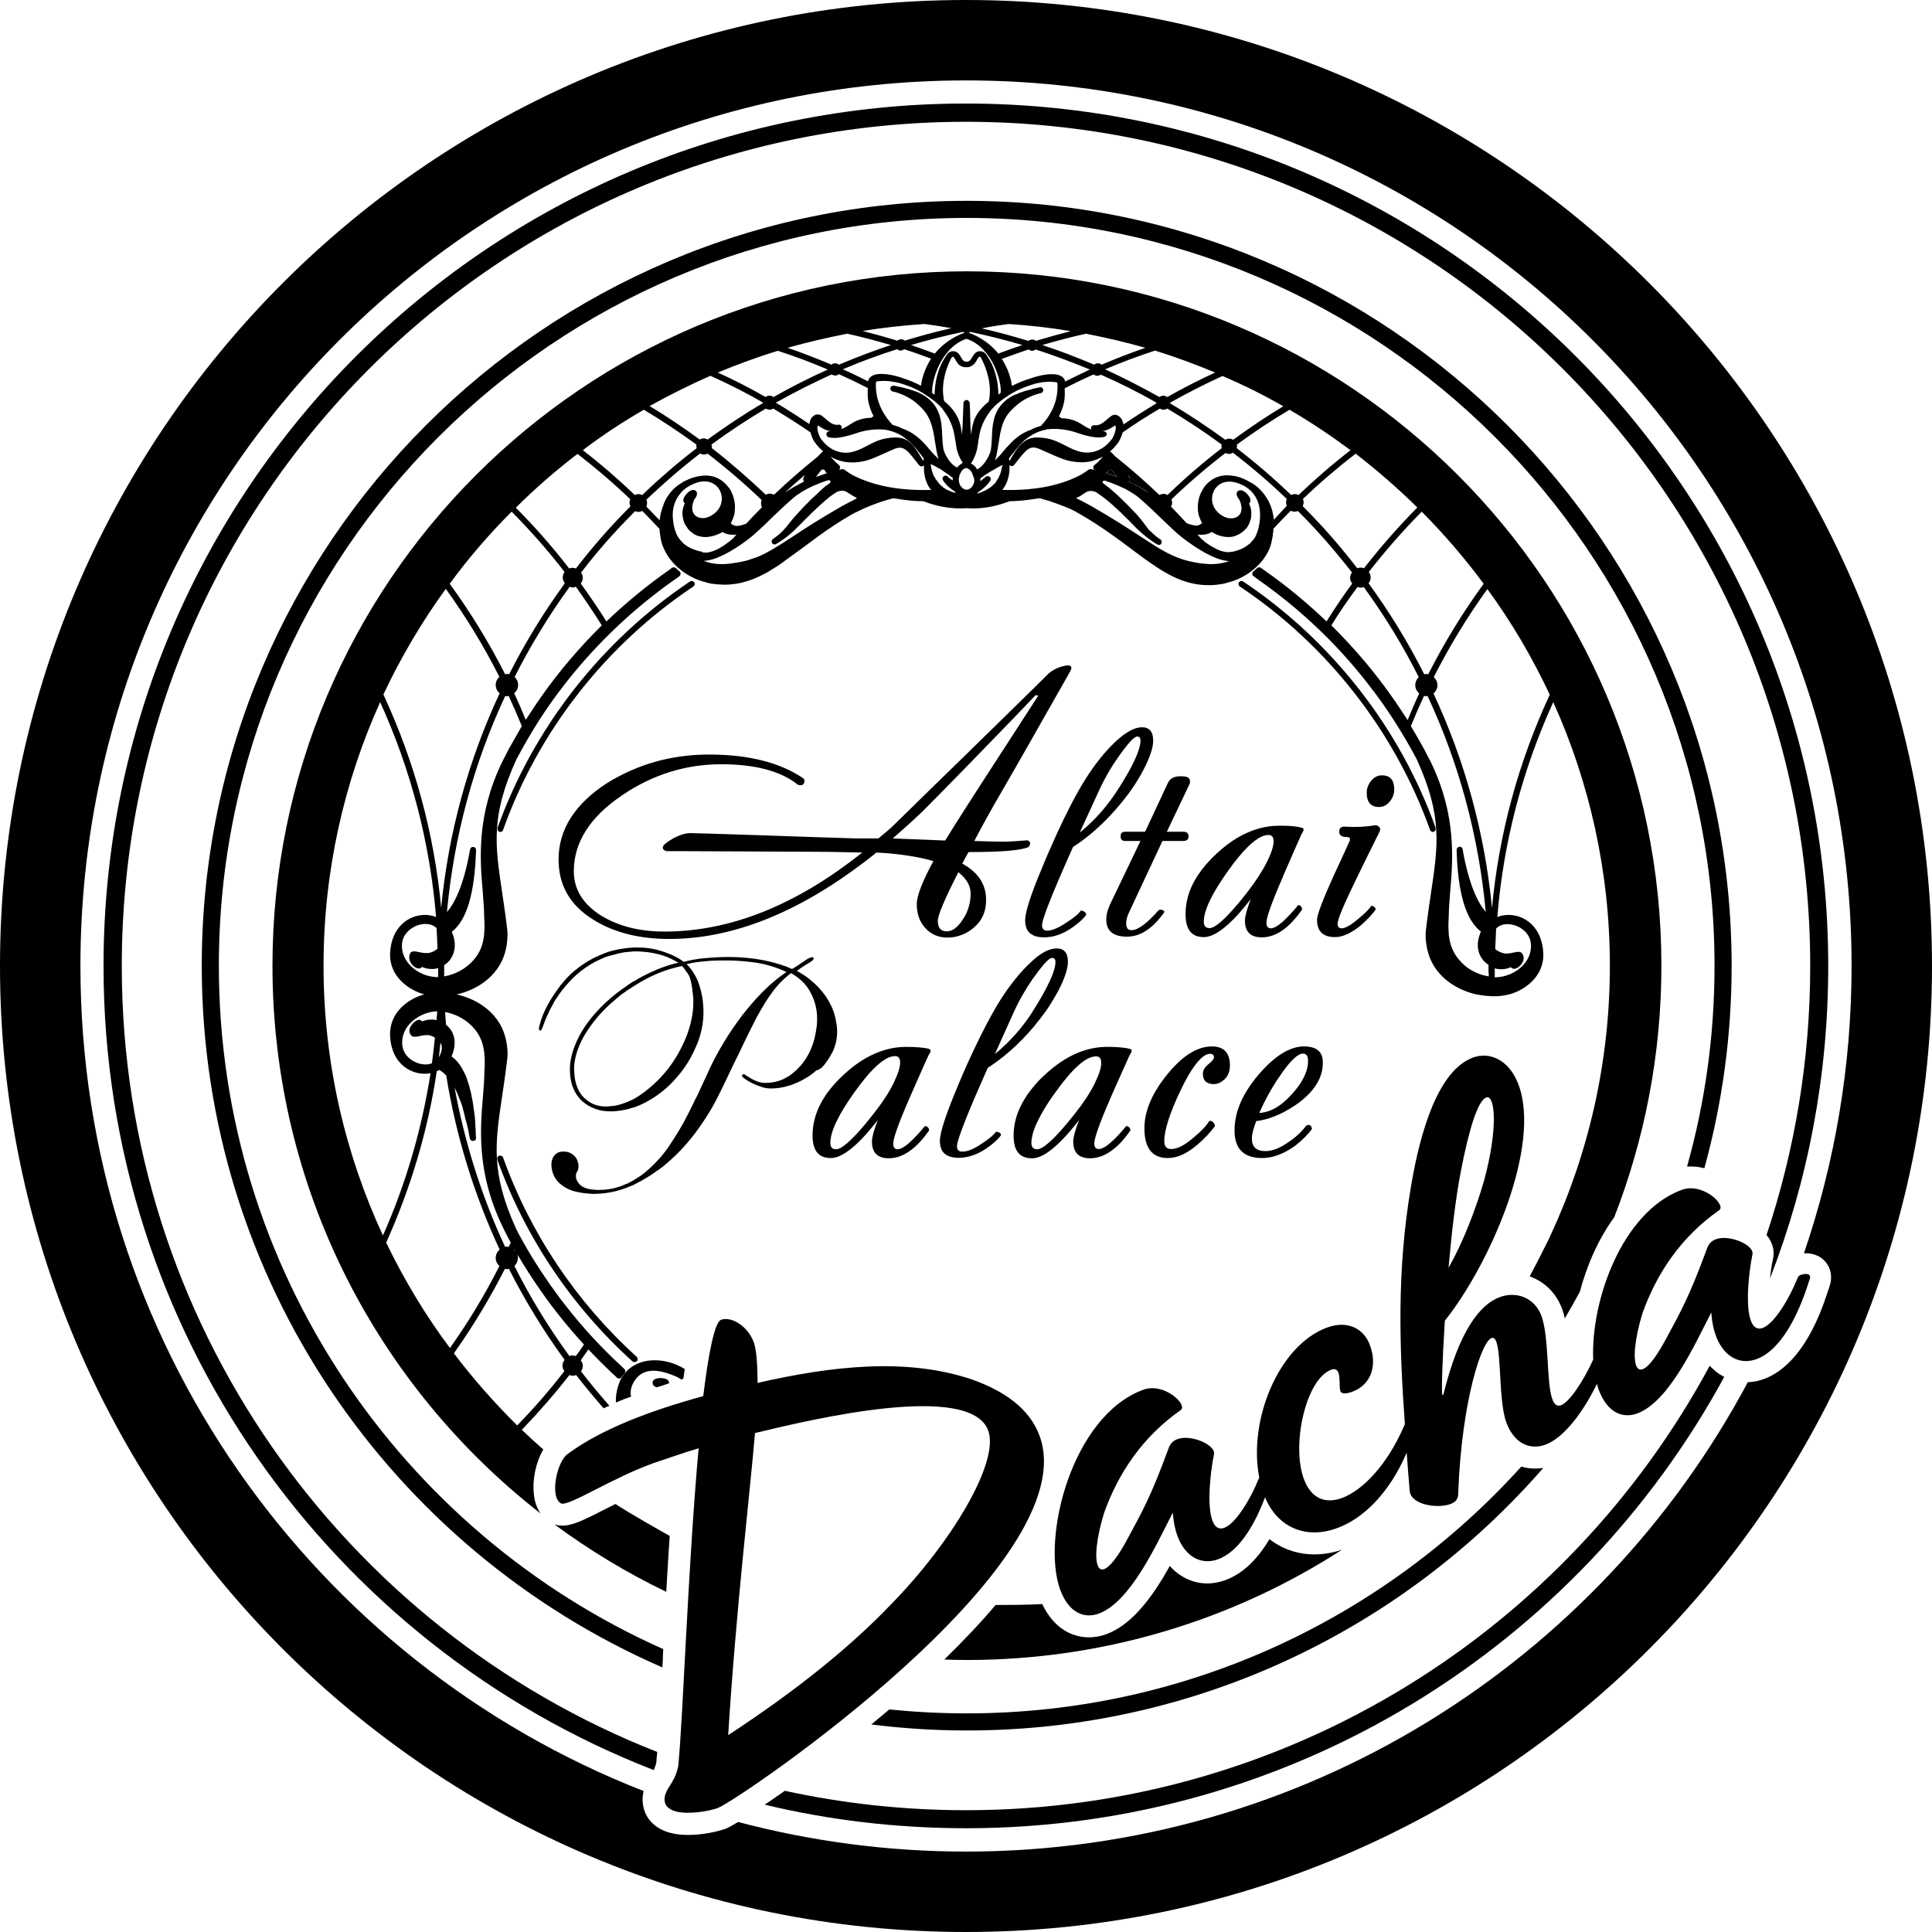 <?xml version="1.0" encoding="UTF-8"?> <!-- Generator: Adobe Illustrator 25.4.0, SVG Export Plug-In . SVG Version: 6.00 Build 0) --> <svg xmlns="http://www.w3.org/2000/svg" xmlns:xlink="http://www.w3.org/1999/xlink" id="Слой_1" x="0px" y="0px" viewBox="0 0 836 836" style="enable-background:new 0 0 836 836;" xml:space="preserve"> <g> <path d="M418,0C187.1,0,0,187.1,0,418s187.1,418,418,418s418-187.1,418-418S648.8,0,418,0z M791.7,556.5l-1,3 c-8.2,25.4-19.4,34.3-27.4,37.2c-2.3,0.9-4.7,1.3-7,1.4C691.8,719,564.5,801.2,418,801.2c-34.1,0-67.1-4.5-98.6-12.8 c-2.5,1.5-4.3,2.5-5.4,2.9c-3.6,1.3-10,2.7-16.2,2.7c-2.5,0-5-0.2-7.3-0.8c-5.6-1.3-9.8-4.7-11.5-9.3c-1.2-3.3-1.1-6.3-0.5-8.9 C135.8,719.2,34.8,580.4,34.8,418C34.8,206.3,206.3,34.8,418,34.8S801.2,206.3,801.2,418c0,43.5-7.3,85.3-20.6,124.3 c1.8-0.1,3.6,0.2,5.2,0.8C791.1,545.2,793.6,550.8,791.7,556.5z"></path> <path d="M739.8,591C678.1,705.5,557.2,783.3,418,783.3c-26.9,0-53.1-2.9-78.4-8.4c-3.1,2.2-6,4.2-8.7,6 c27.9,6.7,57.1,10.2,87.1,10.2c141.7,0,264.9-79,328.1-195.3c-0.6-0.3-1.2-0.7-1.8-1C742.6,593.7,741.2,592.4,739.8,591z"></path> <path d="M418,44.8C211.9,44.8,44.8,211.9,44.8,418c0,158.4,98.7,293.8,238,347.9l0.2-0.3c0.1-0.2,0.6-1.2,1-2.9 c0.1-1.4,0.2-2.9,0.4-4.6C148.7,704.8,52.7,572.6,52.7,418C52.7,216.2,216.2,52.7,418,52.7S783.3,216.2,783.3,418 c0,40.7-6.7,79.8-18.9,116.4c2.6,3.1,3.6,6.7,2.8,10.4c-0.6,2.6-1,5.5-1.3,8.4c16.3-41.9,25.2-87.5,25.2-135.1 C791.1,211.9,624.1,44.8,418,44.8z"></path> </g> <g> <path d="M481.1,203.4c-0.5-0.5-1.6-0.1-1.7,0.4c-0.1,0.4-0.3,0.7-0.7,0.8c0,0-0.1,0-0.2,0c1.8,0.6,3.3,1.2,4.8,1.7 C482.6,205.4,481.9,204.4,481.1,203.4z"></path> <path d="M222.6,540.6c0,0.1-0.1,0.1-0.1,0.2c0.2,0.2,0.4,0.4,0.5,0.5C222.9,541.1,222.7,540.8,222.6,540.6z"></path> <path d="M488.5,208.5c0.4,0.2,0.7,0.3,1.1,0.5c0.6,0.3,1.1,0.5,1.7,0.8c1.9,1,3.7,2.1,5.6,3.4c-2.8-2.6-5.7-5.2-8.7-7.7 c0.2,0.5,0.5,0.9,0.7,1.4C489,207.4,488.9,208,488.5,208.5C488.5,208.4,488.5,208.4,488.5,208.5z"></path> <path d="M418.2,139.7c0.6,0,1.1,0.2,1.6,0.6c1.3-0.2,2.5-0.5,3.8-0.7c-1.8,0-3.5-0.1-5.3-0.1s-3.6,0-5.3,0.1 c1.3,0.2,2.5,0.5,3.8,0.7C417.1,140,417.6,139.7,418.2,139.7z"></path> <path d="M658.3,634.6c-59.3,65.6-144.9,106.8-240,106.8c-11.3,0-22.5-0.6-33.5-1.7c-2.6,2.2-5.2,4.4-7.8,6.5 c13.6,1.7,27.4,2.6,41.4,2.6c99.4,0,188.7-44,249.4-113.6C664.5,635.7,661.3,635.5,658.3,634.6z"></path> <path d="M287,713.6c-113.2-50.4-192.3-164-192.3-295.7c0-178.4,145.2-323.6,323.6-323.6s323.6,145.2,323.6,323.6 c0,30.1-4.1,59.2-11.9,86.9c2.6-0.2,5.1,0.1,7.5,0.7c7.7-27.9,11.8-57.3,11.8-87.6c0-182.5-148.5-331-331-331s-331,148.5-331,331 c0,135.7,82.1,252.6,199.3,303.6c0.1-1,0.1-1.9,0.2-2.9C286.8,717,286.9,715.3,287,713.6z"></path> <path d="M285.8,596.3c-0.2,0-0.4,0-0.5,0c-1,0.1-2.4,0.4-2.8,1.4c-0.2,0.4-0.1,1.3,0.2,1.7c0.4,0.5,1,0.8,1.6,0.9 c1.7-0.6,3.4-1.1,5.2-1.7c0-0.4-0.1-0.9-0.3-1.2C288.3,596.4,286.4,596.3,285.8,596.3z"></path> <path d="M266.3,650.8c-1.4,0.7-2.8,1.4-4.2,2.1c-11.3,5.8-16.5,8.4-22,6.8H240c15.1,11.1,31.2,20.9,48.3,29.1 c0.5-7.9,0.9-16,1.5-24.2C288.4,663.9,271.7,654.4,266.3,650.8z"></path> <path d="M273.5,599.5c3.1-7.1,9.5-8.2,19.6-3.6c0.5,0.3,1.1,0.6,1.7,1c0.3-0.1,0.6-0.2,0.9-0.3c0.2-1.5,0.4-2.9,0.6-4.2 c-4-2.5-8.6-3.8-13-3.8c-7.3,0-13.1,3.7-15.4,9.9c-1.2,3.3-1.5,6.1-1.4,8.4c2.1-0.9,4.3-1.8,6.6-2.6 C272.7,603,272.8,601.4,273.5,599.5z"></path> <path d="M235.1,627.2c-3.2-2.8-6.3-5.6-9.3-8.5c7.3-7.6,14.2-15.5,20.6-23.7c0.4,0.2,0.9,0.3,1.4,0.3s1-0.1,1.5-0.3 c3.8,4.9,7.8,9.7,11.9,14.4c0.8-0.4,1.6-0.8,2.5-1.1c-4.3-4.9-8.4-9.8-12.3-14.9c0.5-0.7,0.8-1.5,0.8-2.4s-0.4-1.7-0.9-2.4 c1.1-1.6,2.2-3.1,3.3-4.7c3.4,3.6,6.9,7.1,10.5,10.5l0.9,0.8c0.4,0.4,0.8,0.8,1,1s0.6,0.3,0.9,0.3h0.1c0.4,0,0.7-0.2,0.9-0.5 l1.4-1.8c0.4-0.5,0.4-1.3-0.1-1.8l-1.8-1.7c-8.4-7.8-16.2-16.2-23.2-25.2c-2.6-3.2-5-6.6-7.3-9.8c-5.3-7.6-10.2-15.5-14.4-23.6 c-11.2-24.6-9.3-37.1-6.2-57.9c0.5-3.5,1.1-7.2,1.6-11.2c0.2-1.6,0.4-3.2,0.6-4.8c0.3-2.4,0.1-5.1-0.5-8 c-2.2-11-11.5-17.7-21.4-19.9c9.9-2.2,19.2-9,21.4-20c0.4-2,0.8-5.1,0.5-8c-0.2-1.7-0.4-3.3-0.6-4.8c-0.5-4-1.1-7.7-1.6-11.2 c-3.1-20.8-5-33.3,6.2-57.8c4.3-8.1,9.1-16.1,14.4-23.7c2.3-3.3,4.8-6.6,7.3-9.8c13.5-17.1,29.4-32.1,47.3-44.6l0.7-0.5 c0.3-0.2,0.5-0.4,0.7-0.5c0.3-0.2,0.5-0.6,0.6-1c0-0.4-0.1-0.8-0.4-1.1l-1.7-1.5c-0.5-0.4-1.1-0.4-1.6-0.1l-1.1,0.8 c-9.7,6.8-18.8,14.3-27.3,22.4c-3.5-5.6-7.2-11-11.1-16.4c0.5-0.7,0.9-1.5,0.9-2.4s-0.3-1.7-0.8-2.3c4.6-6,9.5-11.9,14.7-17.5 c2.8-3.1,5.8-6.1,8.7-9.1c0.5,0.2,1,0.3,1.5,0.3c0.6,0,1.1-0.2,1.6-0.4c2.6,2.5,5,5.2,7.5,7.8c0,0.1,0,0.1,0,0.2 c0,0.5,0.1,0.9,0.1,1.3c0,0.2,0,0.4,0.1,0.7c0.1,0.5,0.1,1,0.2,1.4c0,0.2,0.1,0.4,0.1,0.6c0.1,0.5,0.2,1,0.3,1.4 c0,0.1,0.1,0.2,0.1,0.3c0.1,0.5,0.3,1,0.5,1.5s0.4,1,0.6,1.4c2.5,5.6,8.3,11.1,16,13.7h0.1c0.6,0.2,1.1,0.3,1.7,0.5 c0.2,0.1,0.4,0.1,0.6,0.2c0.4,0.1,0.9,0.2,1.3,0.3s0.7,0.2,1.1,0.2c0.3,0.1,0.7,0.1,1,0.1c0.5,0.1,1,0.1,1.5,0.2c0.2,0,0.4,0,0.6,0 c0.6,0,1.2,0.1,1.9,0.1c0.9,0,1.8,0,2.7-0.1c0.3,0,0.6-0.1,0.9-0.1c0.6-0.1,1.2-0.1,1.8-0.2c4.7-0.8,9-2.5,13.3-4.9 c0.2-0.1,0.5-0.3,0.7-0.4l0,0c1.1-0.7,2.2-1.4,3.4-2.1c1.1-0.7,2.1-1.4,3.2-2.2c0.1-0.1,0.2-0.1,0.2-0.2c2.3-1.7,4.7-3.4,7.3-5.3 c2.3-1.7,4.7-3.5,7.3-5.4c4.3-3.1,9-6.3,14.4-9.4c0.7-0.4,1.4-0.8,2.1-1.1c0.2-0.1,0.5-0.2,0.7-0.3c0.5-0.3,1-0.5,1.6-0.8 c0.3-0.1,0.5-0.2,0.8-0.4c0.6-0.3,1.2-0.5,1.7-0.7c0.2-0.1,0.5-0.2,0.7-0.3c0.8-0.3,1.7-0.7,2.6-1c0.2-0.1,0.3-0.1,0.5-0.2 c0.7-0.3,1.5-0.5,2.3-0.8c0.3-0.1,0.6-0.2,0.9-0.3c0.6-0.2,1.3-0.4,2-0.6c0.4-0.1,0.7-0.2,1.1-0.3s0.7-0.2,1.1-0.3h0.1 c6.8,1.1,8.9,1.2,13,1.3c6.7,2.6,12.3,3.1,15.8,3.1c1.5,0,2.4-0.1,2.8-0.1s1.4,0.1,2.8,0.1c3.6,0,9.2-0.5,15.8-3.1 c4.2-0.1,6.2-0.3,13-1.3h0.1c0.4,0.1,0.8,0.2,1.1,0.3c0.3,0.1,0.7,0.2,1,0.3c0.7,0.2,1.4,0.4,2.1,0.6c0.3,0.1,0.6,0.2,0.8,0.3 c0.9,0.3,1.8,0.6,2.6,0.9c0.1,0,0.1,0,0.2,0.1c0.9,0.3,1.8,0.7,2.7,1c0.2,0.1,0.3,0.1,0.5,0.2c0.7,0.3,1.3,0.6,2,0.8 c0.2,0.1,0.4,0.2,0.6,0.3c0.6,0.3,1.2,0.6,1.8,0.9c0.2,0.1,0.4,0.2,0.5,0.3c0.7,0.4,1.5,0.8,2.1,1.2c8.6,5,15.6,10.2,21.7,14.8 c10.2,7.6,18.2,13.6,28.2,15.2c1.8,0.3,3.6,0.4,5.4,0.4c0.8,0,1.5,0,2.3-0.1c0.1,0,0.1,0,0.2,0c0.5,0,1-0.1,1.6-0.2 c0.3,0,0.6-0.1,0.9-0.1c0.4-0.1,0.7-0.1,1.1-0.2c0.4-0.1,0.9-0.2,1.3-0.3c0.2-0.1,0.4-0.1,0.6-0.2c0.6-0.2,1.2-0.3,1.7-0.5 c0,0,0,0,0.1,0c8.5-2.8,14.5-9,16.7-15.2c0,0,0,0,0-0.1c0.2-0.5,0.3-0.9,0.4-1.4c0-0.1,0.1-0.2,0.1-0.4c0.1-0.5,0.2-1,0.3-1.4 c0-0.2,0.1-0.4,0.1-0.6c0.1-0.5,0.2-1,0.2-1.5c0-0.2,0-0.3,0.1-0.5c0.1-0.5,0.1-1.1,0.1-1.7l0,0c2.4-2.6,4.9-5.2,7.5-7.8 c0.5,0.2,1,0.4,1.6,0.4c0.5,0,1.1-0.1,1.5-0.3c3,3,5.9,6,8.7,9.1c5.2,5.7,10,11.5,14.7,17.5c-0.5,0.7-0.8,1.5-0.8,2.4 s0.4,1.7,0.9,2.4c-3.9,5.3-7.6,10.8-11.1,16.4c-8.5-8.1-17.5-15.6-27.3-22.4l-1.1-0.8c-0.5-0.3-1.2-0.3-1.6,0.1l-1.7,1.5 c-0.3,0.3-0.5,0.7-0.4,1.1c0,0.4,0.2,0.8,0.6,1c0.2,0.1,0.4,0.3,0.7,0.5s0.5,0.4,0.8,0.6c17.9,12.5,33.8,27.4,47.3,44.6 c2.5,3.2,5,6.5,7.3,9.8c5.3,7.6,10.1,15.5,14.4,23.6c11.2,24.6,9.3,37.1,6.2,57.9c-0.5,3.5-1.1,7.2-1.6,11.2 c-0.2,1.6-0.4,3.2-0.6,4.8c-0.3,2.4-0.1,5.1,0.5,8c2.2,11,11.5,17.7,21.4,19.9c4.6,0.8,9,1.3,14.1,0c6.5-1.7,15.2-7.6,14.8-17.8 c-0.5-11.4-8.1-16.6-15-16.6c-1.7,0-3.4,0.3-4.9,0.9c2.6-32.3,10.8-63.5,24.2-93c15.7,34.8,24.5,73.5,24.5,114.1 c0,41.6-9.2,81.2-25.7,116.7c-0.9,1.9-0.5,1.2-1.5,3.1c-2.4,4.9-4.9,9.8-7.5,14.6c0.6,0.2,1.1,0.4,1.7,0.7 c5.7,2.5,10.1,7.3,12.3,13.3c0.5,1.3,0.9,2.7,1.2,4.2c2.2-3.8,4.4-7.6,6.5-11.5c3-11.3,7.9-22.7,14.9-32.3 c13.1-33.7,20.4-70.4,20.4-108.8c0-165.7-134.8-300.5-300.5-300.5S117.9,252.2,117.9,417.9c0,96.2,45.4,182,116,237 c-1.4-2-2.6-4.8-2.9-8.6C230.3,640.5,231.8,632.8,235.1,627.2z M223.9,542.8c3.1,5.3,6.5,10.6,10,15.6c5.7,8.2,12,16,18.8,23.4 c-1.2,1.7-2.3,3.4-3.6,5c-0.4-0.1-0.9-0.3-1.4-0.3s-0.9,0.1-1.3,0.3c-9-12.4-17-25.4-23.8-39c0.9-0.9,1.5-2.1,1.5-3.5 C224.2,543.8,224.1,543.3,223.9,542.8z M222.6,540.6c0.1,0.3,0.3,0.5,0.4,0.8c-0.2-0.2-0.3-0.4-0.5-0.5 C222.5,540.7,222.6,540.7,222.6,540.6z M205.3,445.2c4.3,5.1,4.8,11.1,4.3,18.6c0,3.1-0.3,6.5-0.6,10.5 c-1.2,13.9-2.8,32.9,8.2,55.9c0.1,0.3,0.7,1.4,1.3,2.7c0.7,1.4,1.5,3,1.7,3.3c0.3,0.5,0.6,1,0.8,1.5c-0.3,0.6-0.6,1.3-0.9,1.9 c-0.3,0-0.5-0.2-0.8-0.2s-0.5,0.1-0.7,0.2c-10.2-21.9-17.5-45.1-21.9-69c0.6,1.2,1.2,2.5,1.8,4v0.1c0.1,0.3,0.3,0.7,0.4,1 c0,0.1,0.1,0.1,0.1,0.2c0.1,0.3,0.3,0.7,0.4,1c0,0.1,0.1,0.2,0.1,0.3c0.1,0.3,0.2,0.7,0.4,1c0,0.1,0.1,0.3,0.1,0.4 c0.1,0.3,0.2,0.7,0.3,1.1c0,0.1,0.1,0.3,0.1,0.4c0.1,0.4,0.2,0.7,0.3,1.1c0,0.2,0.1,0.3,0.1,0.5c0.1,0.4,0.2,0.8,0.3,1.1 c0,0.2,0.1,0.4,0.1,0.6c0.1,0.4,0.2,0.8,0.3,1.2c0.1,0.2,0.1,0.4,0.2,0.6c0.1,0.4,0.2,0.8,0.3,1.2c0.1,0.2,0.1,0.5,0.2,0.8 c0.1,0.4,0.2,0.8,0.3,1.2c0.1,0.3,0.1,0.6,0.2,1c0.1,0.4,0.1,0.7,0.2,1.1c0.1,0.7,0.3,1.4,0.4,2.1l0,0l0,0l0,0 c0.1,0.6,0.7,1.1,1.3,1.1l0,0l0,0l0,0l0,0c0,0,0,0,0.1,0c0.8,0,1.3-0.6,1.3-1.3c0-0.2,0-0.3-0.1-0.4c0-1.2-0.1-2.3-0.1-3.5 c0-0.4-0.1-0.9-0.1-1.3c0-0.7-0.1-1.4-0.1-2c0-0.5-0.1-1-0.1-1.5s-0.1-1.1-0.2-1.6c-0.1-0.5-0.1-1-0.2-1.5c-0.1-0.5-0.1-1-0.2-1.4 c-0.1-0.5-0.1-1-0.2-1.5c-0.1-0.4-0.1-0.9-0.2-1.3c-0.1-0.5-0.2-0.9-0.3-1.4c-0.1-0.4-0.2-0.8-0.2-1.2c-0.1-0.5-0.2-0.9-0.3-1.3 s-0.2-0.8-0.3-1.1c-0.1-0.4-0.2-0.8-0.3-1.2c-0.1-0.4-0.2-0.7-0.3-1c-0.1-0.4-0.2-0.8-0.4-1.2c-0.1-0.3-0.2-0.6-0.3-1 s-0.3-0.7-0.4-1.1c-0.1-0.3-0.2-0.6-0.4-0.9c-0.1-0.3-0.3-0.7-0.5-1c-0.1-0.3-0.3-0.5-0.4-0.8c-0.2-0.3-0.3-0.6-0.5-0.9 c-0.1-0.2-0.3-0.5-0.4-0.7c-0.2-0.3-0.4-0.6-0.5-0.8c-0.1-0.2-0.3-0.4-0.5-0.6c-0.2-0.3-0.4-0.5-0.6-0.8c-0.2-0.2-0.3-0.4-0.5-0.5 c-0.2-0.2-0.4-0.5-0.7-0.7c-0.2-0.2-0.3-0.3-0.5-0.4c-0.2-0.2-0.5-0.4-0.7-0.6l-0.1-0.1l0.2-0.5c1.7-4.1,1.5-8.1-0.6-11.1 c-0.6-0.8-1.3-1.5-2-2.1c-0.1-1.8-0.3-3.6-0.4-5.5C197.7,438.9,202.1,441.4,205.3,445.2z M220.1,324.2c-0.1,0.3-1.1,2.2-1.9,3.7 c-0.5,1.1-1,2-1.1,2.2c-11,23-9.4,42-8.2,55.9c0.3,4,0.6,7.4,0.6,10.6c0.5,7.4,0,13.4-4.3,18.5c-3.3,3.9-7.9,6.5-13,7.4 c0-0.7,0-1.4,0-2.1c0-0.9,0-1.8,0-2.8c1.2-0.7,2.2-1.7,2.9-2.8c2-3.1,2.3-7,0.6-11.1l-0.2-0.5c6.5-5,9.9-16.6,10.5-35.4 c0-0.7-0.5-1.3-1.2-1.3c-0.7-0.1-1.3,0.4-1.4,1.1c-2.8,16-6.9,23.5-10,27.1c3-32.6,11.5-64.2,25.2-93.5c0.2,0,0.5,0.1,0.7,0.1 c0.3,0,0.5-0.1,0.8-0.2c2,4.3,3.9,8.7,5.7,13.1C223.9,317.5,222,320.8,220.1,324.2z M260.4,270.6c-9.7,9.6-18.6,20-26.5,31.3 c-2.2,3.1-4.3,6.4-6.4,9.6c-1.6-3.9-3.2-7.7-5-11.5c1-0.9,1.7-2.1,1.7-3.6c0-1.4-0.6-2.6-1.5-3.5c6.9-13.6,14.8-26.6,23.8-39 c0.4,0.1,0.8,0.3,1.3,0.3s0.9-0.1,1.4-0.3C253.1,259.4,256.8,264.9,260.4,270.6z M290.8,212.3c-0.5,0.5-0.9,1.1-1.4,1.7 c-0.1,0.2-0.2,0.3-0.3,0.5c-0.3,0.4-0.6,0.9-0.9,1.4c0,0.1-0.1,0.1-0.1,0.2c-0.1,0.1-0.1,0.3-0.2,0.4c-0.1,0.3-0.3,0.5-0.4,0.8 s-0.2,0.5-0.3,0.8c0,0,0,0,0,0.1c-0.9,2.1-1.4,4.2-1.7,6.3v0.1c0,0.2,0,0.3-0.1,0.5c-1.9-2-3.8-3.9-5.7-5.9c0.2-0.5,0.3-1,0.3-1.5 s-0.1-1-0.3-1.5c7.5-7.1,15.2-13.8,23.3-20c0.5,0.3,1,0.5,1.6,0.5s1.1-0.2,1.6-0.4c8.2,6.3,16,13,23.4,20.1 c-0.2,0.4-0.3,0.9-0.3,1.4c0,0.6,0.2,1.2,0.4,1.7c-2.3,2.3-4.6,4.7-6.8,7.1c-2.3,0.9-4.2,1.2-5.1,0.8c-0.9-0.3-1.3-0.7-1.6-1 c0.1-0.1,0.1-0.2,0.2-0.3c0.1-0.2,0.2-0.3,0.2-0.5c0.1-0.2,0.2-0.4,0.3-0.6c0.1-0.2,0.1-0.3,0.2-0.5s0.2-0.4,0.2-0.6 c0.1-0.2,0.1-0.3,0.2-0.5s0.1-0.4,0.2-0.6c0-0.1,0.1-0.3,0.1-0.4c0.1-0.3,0.1-0.5,0.1-0.8c0-0.1,0-0.2,0-0.3 c0.3-2.1,0.1-4.2-0.5-6.1c-0.1-0.2-0.1-0.4-0.2-0.6c0-0.1-0.1-0.3-0.1-0.4c-0.1-0.2-0.2-0.4-0.3-0.6c0-0.1-0.1-0.2-0.1-0.3 s-0.1-0.2-0.1-0.2c-0.1-0.2-0.2-0.3-0.2-0.5c-0.1-0.2-0.2-0.3-0.3-0.5c-0.1-0.2-0.2-0.4-0.3-0.5c-0.1-0.1-0.2-0.3-0.3-0.4 c-0.1-0.2-0.3-0.4-0.4-0.5c-2.5-3.3-6.6-5.7-12.3-4.7c-0.2,0-0.4,0.1-0.6,0.1c0,0,0,0-0.1,0c-0.6,0.1-1.2,0.3-1.9,0.5 c-0.1,0-0.3,0.1-0.4,0.1c0,0,0,0-0.1,0c-0.2,0.1-0.3,0.1-0.5,0.2c-0.7,0.3-1.3,0.5-1.9,0.8c-0.2,0.1-0.5,0.2-0.7,0.3 c-0.6,0.3-1.2,0.6-1.7,1c-0.2,0.1-0.3,0.2-0.5,0.3C293.2,210,292,211,290.8,212.3C290.8,212.2,290.8,212.3,290.8,212.3z M307.8,192.4c7.6-5.6,15.5-10.8,23.6-15.6c0.5,0.3,1,0.5,1.6,0.5s1.1-0.2,1.6-0.5c5.5,3.3,10.9,6.7,16.1,10.3c0.4,1.5,1,3,1.7,4 c0,0,1.3,2.1,3.8,4.2c-0.1,0-0.2,0.1-0.2,0.1c-0.1,0.1-1,0.9-2.3,2.3c-6.5,5.2-12.8,10.7-18.8,16.4c-0.5-0.3-1.1-0.5-1.8-0.5 c-0.6,0-1.2,0.2-1.7,0.5c-7.5-7.1-15.3-13.9-23.5-20.3c0.1-0.3,0.2-0.5,0.2-0.8C308,192.8,307.9,192.6,307.8,192.4z M336,174.1 c7.8-4.4,15.8-8.4,23.9-12.1c0.4,0.3,0.9,0.5,1.5,0.5s1.1-0.2,1.6-0.6c4.2,1.9,8.4,3.9,12.5,6c-0.1,1.9-0.1,4.4,0.3,6.2 c0.5,2.1,1.2,4,2.2,6c-0.4,0.2-0.8,0.5-1.1,0.7c-0.1,0-0.2,0-0.2,0c-2.8,0-5.9,0.9-8.3,2.5c-1.8,1.2-3.1,1.9-4.3,2.4 c0.1-0.3,0.2-0.6,0.1-0.9c-0.1-0.7-0.8-1.2-1.5-1c-2.2,0.3-3.9-1.2-5.5-2.6c-1.2-1-2.1-1.9-3.3-1.9c-0.2,0-0.6,0.1-0.8,0.1 c-1.3,0.5-2.2,1.4-2.6,2.8c-0.1,0.4-0.2,0.9-0.3,1.3c-4.7-3.2-9.5-6.3-14.4-9.2v-0.2H336z M528.7,193.9 c-8.2,6.3-16.1,13.1-23.5,20.3c-0.5-0.3-1.1-0.5-1.7-0.5s-1.2,0.2-1.8,0.5c-6.1-5.8-12.4-11.4-19-16.6c-1.2-1.3-2.1-2.1-2.2-2.1 c-0.1-0.1-0.2-0.1-0.2-0.1c2.4-2.1,3.7-4.1,3.7-4.1c0.7-1.2,1.4-2.7,1.8-4.2c5.2-3.6,10.6-7.1,16.1-10.3c0.5,0.3,1,0.5,1.6,0.5 s1.1-0.2,1.6-0.5c8.1,4.8,16,10,23.6,15.6c-0.1,0.2-0.2,0.5-0.2,0.7C528.5,193.4,528.6,193.7,528.7,193.9z M488.8,206.9 c-0.2-0.5-0.4-0.9-0.7-1.4c2.9,2.5,5.8,5,8.7,7.7c-1.9-1.3-3.7-2.4-5.6-3.4c-0.5-0.3-1.1-0.6-1.7-0.8c-0.3-0.2-0.7-0.3-1.1-0.5 c0,0,0.1,0,0.1-0.1C488.9,208,489,207.4,488.8,206.9z M477.5,186.6L477.5,186.6c-0.3,0-0.5,0-0.7,0c2.5-0.3,4.3-1.6,5.4-2.3 l0.3-0.2l0.2,0.2c0.5,1.3-0.7,4.5-1.5,5.6c-5.2,7-11.7,6.1-13.7,5.6c-2.4-0.6-4.4-1.6-6.5-2.7c-2.6-1.3-5.2-2.7-8.6-3.2 c-1.3-0.2-2.4-0.3-3.4-0.3c-4,0-5.6,1.5-7.2,2.9c-1.4,1.3-3.3,4.3-4.7,6.8l-0.2,0.4c0,0.1,0,0.1-0.1,0.2c-0.1-0.4-0.1-0.8-0.2-1.2 c0.5-0.7,1-1.4,1.5-2c0.1-0.1,0.2-0.2,0.3-0.3c0.5-0.7,1-1.3,1.6-2c0.1-0.1,0.1-0.2,0.2-0.3s0.1-0.1,0.2-0.2 c0.2-0.2,0.3-0.4,0.5-0.6l0.1-0.2c0.5-0.5,1-1,1.5-1.5c0.1-0.1,0.1-0.1,0.2-0.2c0.1-0.1,0.1-0.1,0.2-0.2c0.4-0.3,0.7-0.7,1.1-0.9 c0.3-0.2,0.5-0.4,0.8-0.6c0.2-0.2,0.4-0.3,0.7-0.5c0.3-0.2,0.7-0.5,1.1-0.7c0.2-0.1,0.3-0.2,0.5-0.3c1.6-0.9,3.5-1.6,5.6-2 c0.1,0,0.1,0,0.2-0.1c0.3-0.1,0.5-0.1,1.1-0.1l0,0l0,0c0.7-0.1,1.4-0.1,2.2-0.1c3.3,0,6.9,0.6,10.2,1.8c3.5,1.2,6.7,1.9,9.1,1.9 c1,0,1.8-0.1,2.5-0.3c0.6-0.2,1-0.8,0.9-1.5C478.7,187.1,478.1,186.6,477.5,186.6z M478.7,204.6c0.3-0.2,0.6-0.5,0.7-0.8 c0.1-0.5,1.2-0.8,1.7-0.4c0.8,1,1.6,2,2.3,3c-1.4-0.5-3-1.1-4.8-1.7C478.6,204.6,478.7,204.6,478.7,204.6z M500.5,174.5 c-4.9,2.9-9.7,6-14.4,9.2c0-0.5-0.1-0.9-0.3-1.3c-0.4-1.3-1.3-2.3-2.6-2.8c-0.1-0.1-0.6-0.1-0.8-0.1c-1.2,0-2.1,0.9-3.3,1.9 c-1.5,1.3-3.2,2.9-5.5,2.6c-0.7-0.1-1.4,0.4-1.5,1c-0.1,0.3,0,0.6,0.1,0.9c-1.1-0.5-2.5-1.2-4.3-2.4c-2.3-1.5-5.4-2.5-8.3-2.5 c-0.1,0-0.1,0-0.2,0c-0.4-0.3-0.8-0.5-1.2-0.8c1-2,1.7-3.9,2.2-6c0.4-1.8,0.4-4.3,0.3-6.2c4.1-2.1,8.3-4.1,12.5-6 c0.4,0.3,1,0.6,1.6,0.6s1.1-0.2,1.5-0.5c8.2,3.6,16.2,7.6,23.9,12v0.2L500.5,174.5z M460.9,165.1c-0.1-0.7-0.4-1.3-0.9-1.7 c-1-1-2.6-1.5-4.9-1.5c-2.9,0-6.5,0.9-8.8,1.7c-0.1,0-0.1,0.1-0.2,0.1c-3,0.9-5.5,1.9-8.2,3.3c-0.7-4.8-2.4-8.6-4.4-11.7 c3.8-1.4,7.7-2.8,11.6-4.1c0.4,0.3,0.9,0.6,1.5,0.6s1.1-0.2,1.5-0.6c8,2.6,15.8,5.5,23.5,8.7C468.1,161.6,464.4,163.3,460.9,165.1z M432,153c-4.9-6-11-8.4-12.8-9c0.2-0.1,0.4-0.2,0.6-0.4c7.6,1.6,15.2,3.5,22.6,5.7C438.8,150.5,435.4,151.7,432,153z M433,170 c-0.3,0.2-0.7,0.5-1,0.7c0-3.9-0.8-10.9-4.9-16.7c-0.4-0.9-1.6-2.3-3.5-2c-1.6,0.2-2.3,1.6-3,2.7c-0.3,0.5-0.6,1-0.9,1.3 c-0.6,0.5-1.2,0.5-1.2,0.5c-0.1,0-0.3,0-0.4,0l0,0l0,0c0,0,0,0-0.1,0c-0.2,0-0.6,0-1.2-0.5c-0.3-0.3-0.6-0.8-0.9-1.3 c-0.6-1.1-1.4-2.5-3-2.7c-1.9-0.3-3.1,1.1-3.5,2c-4.2,5.9-4.9,12.9-5,16.8c-0.3-0.3-0.7-0.5-1-0.7c-0.6-4.2,3.3-19.6,14.8-23.5 C429.7,150.4,433.6,165.8,433,170z M427.8,173.8c-2.6,2.1-4.4,4.2-5.6,6.5c0,0.1-0.1,0.1-0.1,0.2c-0.2,0.3-0.3,0.6-0.4,0.9 c-0.1,0.3-0.3,0.6-0.4,1v0.1c-0.6,1.8-0.9,3.6-1,5.6c-0.4-2.1-0.4-4.8-0.5-8.2c0-1.7-0.1-3.5-0.2-5.5c0-0.1,0-0.2-0.1-0.3 c0-0.1,0-0.1-0.1-0.2c0-0.1-0.1-0.1-0.1-0.2c-0.2-0.4-0.6-0.6-1.1-0.6l0,0l0,0h-0.1c-0.3,0-0.6,0.2-0.8,0.4l0,0 c-0.1,0.1-0.2,0.2-0.3,0.4v0.1c0,0.1-0.1,0.2-0.1,0.3c-0.1,2-0.1,3.8-0.2,5.5c-0.1,3.4-0.2,6.1-0.5,8.2c-0.2-2.4-0.6-4.6-1.5-6.7 c-0.1-0.3-0.2-0.5-0.4-0.8c-0.1-0.1-0.1-0.2-0.2-0.4c-1.2-2.3-2.9-4.4-5.5-6.5c-0.4-1.6-2-8.7,3-18.6l0,0l0,0c0,0,0.2-0.7,0.8-0.6 c0.3,0,0.8,0.8,1.1,1.4c0.4,0.7,0.8,1.3,1.3,1.9c1.1,1,2.3,1.2,3,1.2c0.1,0,0.2,0,0.3,0c0.1,0,0.2,0,0.3,0c0.7,0,1.8-0.2,2.9-1.2 c0.6-0.5,1-1.2,1.4-1.9c0.3-0.6,0.8-1.4,1.1-1.4c0.5-0.1,0.8,0.5,0.8,0.6l0,0l0,0C429.8,165.2,428.2,172.3,427.8,173.8z M404.5,153 c-3.4-1.3-6.8-2.5-10.3-3.7c7.4-2.2,15-4.1,22.6-5.7c0.2,0.2,0.4,0.3,0.6,0.4C415.5,144.6,409.4,147,404.5,153z M402.9,155.2 c-2,3.1-3.7,6.9-4.4,11.7c-2.7-1.4-5.1-2.4-8-3.3c-0.2-0.1-0.3-0.2-0.5-0.2c-2.3-0.8-5.7-1.6-8.6-1.6c-2.3,0-3.9,0.5-4.9,1.5 c-0.5,0.5-0.8,1.1-0.9,1.7c-3.6-1.8-7.2-3.6-10.9-5.2c7.7-3.3,15.6-6.2,23.5-8.7c0.4,0.3,0.9,0.6,1.5,0.6s1.1-0.2,1.5-0.6 C395.3,152.4,399.1,153.8,402.9,155.2z M355.3,190c-0.8-1.1-2-4.4-1.5-5.6l0.2-0.3l0.3,0.2c1,0.7,2.8,2,5.4,2.3c-0.2,0-0.4,0-0.7,0 c-0.8,0-1.2,0.4-1.4,1.1c-0.1,0.7,0.3,1.3,0.9,1.5c0.7,0.2,1.6,0.3,2.5,0.3c2.4,0,5.5-0.7,9.1-1.9c3.3-1.2,6.9-1.8,10.2-1.8 c0.8,0,1.5,0,2.2,0.1l0,0l0,0c0.6,0,0.8,0.1,1.1,0.1c0.1,0,0.1,0.1,0.2,0.1c2.1,0.4,3.9,1.1,5.6,2c0.2,0.1,0.4,0.2,0.5,0.3 c0.4,0.2,0.7,0.4,1.1,0.7c0.2,0.1,0.4,0.3,0.6,0.5c0.3,0.2,0.6,0.4,0.8,0.6c0.3,0.3,0.6,0.5,1,0.8c0.1,0.1,0.3,0.3,0.4,0.4 c0,0,0,0,0.1,0.1c0.5,0.4,0.9,0.9,1.4,1.4c0.3,0.4,0.6,0.7,0.9,1l0,0c0.4,0.5,0.8,0.9,1.1,1.4c0.2,0.3,0.5,0.6,0.7,0.8 c0.4,0.5,0.8,1.1,1.2,1.6c0.1,0.1,0.1,0.2,0.2,0.3s0.2,0.2,0.3,0.4c-0.1,0.4-0.1,0.8-0.2,1.1c-0.1-0.1-0.1-0.2-0.2-0.3l-0.1-0.2 c-1.4-2.5-3.3-5.5-4.8-6.9c-1.4-1.3-3-2.8-7-2.8c-1,0-2.1,0.1-3.4,0.3c-3.4,0.5-6,1.8-8.6,3.2c-2.1,1.1-4.1,2.1-6.4,2.7 C367,196.1,360.5,197,355.3,190z M357.9,204.7c-1.7,0.6-3.3,1.2-4.8,1.7c0.7-1,1.5-2,2.2-2.9c0.7-0.7,1.6-0.2,1.8,0.3 C357.2,204.2,357.4,204.5,357.9,204.7C357.8,204.6,357.9,204.6,357.9,204.7z M347.9,208.4C348,208.4,348,208.4,347.9,208.4 c-2.9,1.4-5.5,2.9-8.3,4.8c2.8-2.6,5.7-5.2,8.7-7.7c-0.2,0.4-0.4,0.9-0.7,1.4C347.5,207.4,347.6,208,347.9,208.4z M303.6,238.7 c-0.4-0.1-0.9-0.1-1.3-0.3c0,0,0,0-0.1,0c-0.5-0.1-1-0.3-1.5-0.5h-0.1c-0.5-0.2-1-0.4-1.5-0.6c-0.2-0.1-0.4-0.2-0.6-0.3 c-0.4-0.2-0.7-0.4-1.1-0.6c-0.4-0.3-0.7-0.5-1.1-0.8c-0.2-0.1-0.3-0.2-0.5-0.4c-0.4-0.4-0.8-0.8-1.2-1.3c-0.1-0.1-0.2-0.2-0.2-0.2 c-0.4-0.4-0.7-0.9-1-1.4c-0.1-0.1-0.1-0.2-0.2-0.3c0-0.1-0.1-0.2-0.2-0.3c-0.2-0.4-0.4-0.9-0.5-1.3c-0.1-0.2-0.2-0.5-0.3-0.7 c-0.2-0.7-0.4-1.4-0.6-2.1l0,0c-0.3-1.7-0.5-3.3-0.5-4.8s0.2-2.9,0.6-4.2s0.9-2.5,1.6-3.6c0.5-0.7,1-1.4,1.6-2.1 c1.4-1.5,3.2-2.7,5.4-3.6c0.3-0.1,0.5-0.2,0.8-0.3c0.6-0.2,1.2-0.4,1.8-0.5c4-0.8,7.4,0.9,8.8,4.2c1.3,2.9,0.6,6.3-1.6,8.6 c-1.8,1.8-4,2.9-6,2.9c-1.7,0-3.1-0.7-3.9-1.9c-0.9-1.4-0.9-3.5,0.1-5.9l0,0c0,0,0,0,0-0.1c0.6-0.7,1.4-1.8,1.3-2.9 c-0.1-0.8-0.8-1.4-1.6-1.4c-0.9,0-1.8,0.6-2.3,1.1c-0.2,0.2-2.2,2-2,3.6c0,0.4,0.3,0.8,0.6,1.1v0.1c-0.1,0.2-0.2,0.5-0.3,0.7 c-0.1,0.3-0.2,0.5-0.3,0.8c-0.1,0.3-0.2,0.6-0.2,0.8s-0.1,0.4-0.1,0.6c-0.2,1.2-0.1,2.5,0.2,3.7c0,0.1,0,0.3,0.1,0.4 c0.1,0.3,0.2,0.7,0.3,1c0.1,0.1,0.1,0.3,0.1,0.4c0,0.1,0.1,0.2,0.2,0.3c0.1,0.2,0.2,0.5,0.4,0.7c0.2,0.4,0.5,0.7,0.7,1.1 c0.1,0.1,0.1,0.2,0.1,0.2l0.1,0.1c0.1,0.1,0.2,0.2,0.2,0.3c0.2,0.3,0.5,0.5,0.8,0.8c0.1,0.1,0.2,0.2,0.4,0.3 c0.2,0.2,0.4,0.3,0.6,0.5c0.2,0.1,0.4,0.2,0.5,0.4c0.2,0.2,0.5,0.3,0.8,0.4c0.1,0.1,0.3,0.1,0.4,0.2c0.4,0.2,0.7,0.3,1.1,0.4h0.1 c0.4,0.1,0.9,0.2,1.3,0.3l0,0c1.4,0.2,3,0.1,4.8-0.4l0,0c0.5-0.1,1-0.3,1.5-0.5c0.1,0,0.2-0.1,0.3-0.1c0.5-0.2,1-0.4,1.5-0.7 c0,0,0,0,0.1,0l0.6-0.4l0,0c1.2,0.8,2.8,1.2,4.6,1.2c0.5,0,1,0,1.5-0.1c-0.5,0.5-0.9,1-1.4,1.6c-2.2,1.9-4.4,3.5-6.5,4.6 c-1.6,0.8-3.1,1.4-4.8,1.6c0,0,0,0-0.1,0c-0.3,0-0.7,0-1,0s-0.6,0-0.9-0.1C303.8,238.7,303.7,238.7,303.6,238.7z M369.3,216.4 c-1.6,0.8-3.1,1.6-4.6,2.4c-9.8,5.6-16.6,10-22,13.6c-2.8,1.8-5.2,3.4-7.4,4.7c-2.2,1.3-4.3,2.5-6.4,3.4c-0.8,0.4-1.7,0.7-2.6,1 s-1.8,0.6-2.7,0.9c-0.9,0.3-1.9,0.5-2.9,0.7c-0.5,0.1-1,0.2-1.6,0.3c-0.2,0-0.4,0.1-0.7,0.1c-0.4,0.1-0.9,0.1-1.3,0.2 c-0.2,0-0.4,0.1-0.6,0.1c-0.6,0.1-1.1,0.1-1.7,0.2c-0.1,0-0.3,0-0.4,0c-0.7,0.1-1.4,0.1-2.1,0.1c-0.1,0-0.1,0-0.2,0 c-2.8,0-5.3-0.5-7.6-1.4c0.6-0.1,1.1-0.1,1.7-0.2c5.5-0.8,13.4-5.8,18.9-10.2c1.2-1,2.4-2.1,3.7-3.3c1.4-1.3,2.8-2.6,4.3-4.1 c2.9-2.8,6.2-6,9.8-9.1c0.5-0.5,1.1-0.9,1.7-1.4c0.2-0.1,0.4-0.3,0.6-0.4c0.5-0.3,1-0.6,1.5-1c0.2-0.1,0.4-0.2,0.6-0.4 c0.7-0.4,1.4-0.8,2.2-1.2c0.1-0.1,0.3-0.1,0.4-0.2c0.7-0.3,1.3-0.7,2.1-1c0.2-0.1,0.5-0.2,0.7-0.3c0.7-0.3,1.5-0.6,2.2-0.9 c0.2-0.1,0.3-0.1,0.5-0.2c0.9-0.3,1.7-0.6,2.6-0.9c0,0,0,0,0.1,0c0.2-0.1,0.4-0.1,0.6-0.1h0.1c0.1,0,0.1,0,0.1,0 c0.1,0,0.1,0,0.2,0.1l0.1,0.1l0.1,0.1c0.1,0.2,0.1,0.4-0.1,0.7c0,0,0,0,0,0.1s-0.1,0.1-0.2,0.2l0,0l0,0l0,0 c-0.4,0.3-0.7,0.5-1.1,0.8c-0.2,0.2-0.5,0.3-0.7,0.5c-0.4,0.3-0.9,0.7-1.3,1.1c-0.1,0.1-0.2,0.2-0.3,0.3c-0.5,0.4-0.9,0.8-1.3,1.2 c-0.1,0.1-0.2,0.1-0.2,0.2c-0.4,0.4-0.9,0.8-1.3,1.2c-0.1,0.1-0.2,0.1-0.2,0.2c-0.4,0.4-0.8,0.7-1.2,1.1c-0.1,0.1-0.2,0.2-0.3,0.3 c-0.4,0.3-0.7,0.7-1,1c-0.1,0.1-0.2,0.2-0.4,0.4c-0.3,0.3-0.6,0.6-0.9,0.9l0,0c-0.4,0.4-0.7,0.7-1.1,1.1l-2.4,2.6 c-1.5,1.6-2.6,2.9-3.6,4.2c-1.9,2.4-3.5,4.5-7.2,7c-0.6,0.4-0.8,1.2-0.4,1.8c0.3,0.4,0.7,0.6,1.1,0.6c0.2,0,0.4-0.1,0.6-0.2 c3.3-1.8,6.9-4.8,9.1-7.1c3.5-3.5,9.3-9.5,14-13.2c1-0.8,2-1.5,3-2.1c0.1-0.1,0.3-0.2,0.4-0.2c0,0,0.1,0,0.1-0.1h0.1c0,0,0,0,0.1,0 c0.6-0.2,1.6-0.5,2.5-0.3c0.2,0,0.3,0.1,0.5,0.1c0.7,0.3,1.4,0.7,2.1,1.2c0.9,0.6,1.8,1.2,3.1,1.7 C370.4,215.9,369.8,216.1,369.3,216.4z M402.5,212c-3.8,0.1-7.5,0-10.9-0.3l0,0c-2.3-0.2-4.6-0.5-6.8-0.9l0,0 c-5.4-1-10.2-2.5-14.4-4.5l0,0c-0.9-0.4-1.8-0.9-2.6-1.4l0,0c-0.6-0.4-1.2-0.8-1.8-1.2l-0.1-0.1l-0.5-0.3c-0.2-0.1-0.3-0.2-0.5-0.3 l0,0c-0.2,0-0.3,0-0.5,0c-0.5,0.1-0.9,0.2-1.4,0.3c0.2-0.2,0.4-0.4,0.5-0.7c0.1-0.5-0.1-1-0.4-1.3c-1.3-1.1-2.5-2.3-3.6-3.6 l-0.1-0.1c2.4,1.4,5.5,2.5,9.1,2.5c0.4,0,0.8,0,1.2,0c5-0.3,7.2-1.3,15.4-5l1.6-0.7c3.9-1.7,5.5-0.1,9.1,4.5 c0.6,0.7,1.2,1.5,1.9,2.4c0.3,0.3,0.6,0.5,1,0.5h0.1c0.4,0,0.7-0.2,1-0.4c0,0.2,0,0.5,0,0.7v0.1c-0.1,4.7,1.6,8,3.2,10L402.5,212z M409.9,212C409.9,211.9,409.9,211.9,409.9,212c-0.6-0.3-1-0.6-1.5-0.9c-0.1-0.1-0.3-0.2-0.4-0.3s-0.2-0.2-0.3-0.3 c-0.2-0.1-0.4-0.3-0.5-0.4c-0.2-0.2-0.4-0.4-0.6-0.6c-0.1-0.1-0.2-0.2-0.3-0.3c-0.1-0.1-0.2-0.2-0.2-0.3c-0.2-0.3-0.5-0.6-0.7-0.9 c-0.1-0.1-0.1-0.2-0.2-0.3s-0.1-0.1-0.2-0.2c-0.2-0.4-0.5-0.7-0.7-1.2c0-0.1-0.1-0.1-0.1-0.2c-0.1-0.1-0.1-0.2-0.2-0.3 c-0.2-0.4-0.4-0.9-0.5-1.4c-0.1-0.2-0.1-0.4-0.2-0.6c-0.1-0.5-0.3-1-0.4-1.6c0-0.2-0.1-0.4-0.1-0.6c0-0.1,0-0.3,0-0.4 c0-0.1,0-0.2,0-0.4l0,0c0.5,0.3,1.1,0.5,1.6,0.8s0.9,0.5,1.4,0.8c0.6,0.3,1.2,0.6,1.7,1c0.4,0.2,0.7,0.4,1,0.7 c0.6,0.4,1.3,0.8,1.8,1.2c0.7,0.5,1.3,1,2,1.5c0,0.4-0.1,0.7,0,1.1c-0.3-0.2-0.5-0.3-0.8-0.5c-0.1-0.1-0.2-0.1-0.3-0.2 c-0.4-0.3-0.8-0.6-1.1-1c-0.5-0.5-1.2-0.5-1.8-0.1c-0.5,0.4-0.6,1.2-0.3,1.7c1.6,2.5,3.9,4.1,5.2,4.9c0.1,0.1,0.1,0.2,0.2,0.4l0,0 c0,0.1,0.1,0.2,0.1,0.2C412.5,213.1,411.2,212.6,409.9,212z M414.3,202.1c-0.1,0.1-0.1,0.2-0.2,0.2c-0.8-0.4-1.6-1-2.4-1.8 c-1.6-1.7-2.9-4.1-3.4-5.9c0-0.2-0.1-0.3-0.1-0.5c-0.3-1.7-0.4-3.6-0.5-5.6c-0.2-5.2-0.5-11-5.3-15.4c-1.4-1.3-2.8-2.2-4.5-3 c0,0-0.1,0-0.1-0.1c-0.5-0.2-1-0.4-1.5-0.6c-0.3-0.1-0.6-0.2-0.9-0.3s-0.6-0.2-0.9-0.3c-0.5-0.2-1-0.3-1.6-0.5 c-0.1,0-0.3-0.1-0.4-0.1c-0.6-0.2-1.2-0.3-1.8-0.5c-0.2,0-0.3-0.1-0.5-0.1c-0.3-0.1-0.7-0.2-1-0.2c-0.5-0.1-0.9-0.2-1.4-0.3 c-0.6-0.2-1-0.2-1-0.2c-0.7-0.1-1.4,0.3-1.5,1s0.3,1.4,1,1.5c0.3,0.1,0.5,0.1,0.8,0.2l0,0l0,0c0.1,0,0.3,0.1,0.5,0.1 c1.6,0.5,4.5,1.5,7.5,3.6c0.5,0.3,0.9,0.7,1.4,1.1c4.8,4,6.6,7.5,7.8,14.8l0,0l0.2,1.4c0.5,3.1,0.9,5.8,1.6,8 c-0.1-0.1-0.3-0.2-0.4-0.4c-0.3-0.3-0.6-0.6-0.9-0.9c-0.2-0.2-0.5-0.5-0.7-0.7c-0.3-0.4-0.7-0.7-1-1.1c-0.2-0.2-0.3-0.4-0.5-0.6 l0,0l0,0l-0.1-0.1l0,0l0,0c-0.1-0.1-0.1-0.1-0.2-0.2l0,0l0,0c-0.3-0.3-0.6-0.7-0.9-1.1c-2.4-2.8-6-6.5-11.1-8.1l0,0l0,0 c0,0-0.1,0-0.1-0.1l0,0c-1.2-0.6-2.6-1.1-4-1.5c-6.5-6.9-7.3-13.9-7.2-17.4c0-1.1,0.2-1.3,0.2-1.3c0.1,0,0.3-0.1,1.2-0.2l0,0 c1.4-0.1,2.6-0.1,3.9,0h0.1c0.6,0.1,1.2,0.1,1.9,0.3c0.1,0,0.2,0,0.3,0c0.6,0.1,1.3,0.3,2,0.4h0.1c4.1,1.2,7,2.3,10.5,4.4 c1.5,0.9,3.4,2.2,5.2,3.6c0.3,0.3,0.6,0.5,0.9,0.8c0.1,0.1,0.1,0.1,0.2,0.2c0.3,0.2,0.5,0.5,0.8,0.7c0.1,0.1,0.2,0.2,0.3,0.3 c0.2,0.2,0.4,0.4,0.6,0.6c0.3,0.3,0.6,0.6,0.8,1c4.2,5.5,4.8,9.6,5.4,13.5c0.1,0.6,0.2,1.1,0.3,1.7l0,0c0,0.3,0.1,0.5,0.1,0.8l0,0 c0,0,0,0,0,0.1c0,0.2,0.1,0.3,0.1,0.5c0,0.1,0,0.1,0,0.2l0,0c0.5,2,1.2,4.1,2.7,6.2C415.7,200.9,414.9,201.4,414.3,202.1z M421.6,208.2L421.6,208.2c-0.1,0.7-0.3,1.3-0.6,1.8c-0.1,0.2-0.3,0.4-0.4,0.6c-0.1,0.1-0.1,0.1-0.2,0.2c-0.2,0.2-0.4,0.4-0.6,0.6 h-0.1c-0.2,0.1-0.4,0.3-0.6,0.3c-0.1,0-0.1,0.1-0.2,0.1c-0.2,0.1-0.5,0.1-0.7,0.1l0,0c-0.2,0-0.5-0.1-0.7-0.1c-0.1,0-0.1,0-0.2-0.1 c-0.2-0.1-0.4-0.2-0.6-0.4c0,0,0,0-0.1,0c-0.2-0.2-0.4-0.4-0.6-0.6c-0.1-0.1-0.1-0.2-0.2-0.2c-0.1-0.2-0.2-0.3-0.3-0.5 c-0.3-0.5-0.5-1.2-0.6-1.9l0,0c-0.1-0.6,0-1.3,0.2-2c0-0.2,0.1-0.3,0.1-0.5c0.1-0.3,0.2-0.6,0.4-0.8c0,0,0,0,0-0.1 c0.1-0.1,0.2-0.2,0.2-0.4c0.1-0.2,0.3-0.5,0.4-0.6c0.4-0.5,1.1-1.1,1.9-1.2c0.8,0.1,1.5,0.7,1.9,1.2c0.2,0.3,0.4,0.6,0.6,0.9 c0,0.1,0.1,0.2,0.1,0.3c0.1,0.3,0.2,0.5,0.3,0.8c0,0.1,0.1,0.2,0.1,0.3C421.5,206.8,421.6,207.5,421.6,208.2z M422.2,202.2 c-0.6-0.8-1.3-1.3-2.1-1.6c1.5-2.2,2.2-4.2,2.7-6.2l0,0v-0.1c0-0.2,0.1-0.4,0.1-0.6l0,0l0,0c0-0.2,0.1-0.4,0.1-0.6 c0-0.2,0.1-0.3,0.1-0.5c0.1-0.5,0.2-1,0.2-1.5c0.6-3.9,1.2-8,5.4-13.5c0.3-0.4,0.6-0.7,0.9-1c0.1-0.1,0.2-0.2,0.3-0.3 c0.2-0.2,0.4-0.5,0.7-0.7c0.1-0.1,0.2-0.2,0.3-0.3c0.3-0.3,0.6-0.6,0.9-0.8l0.1-0.1c1.9-1.6,4-3,5.6-4c3.6-2.1,6.5-3.2,10.5-4.4 h0.1c0.7-0.2,1.3-0.3,1.9-0.4c0.1,0,0.3,0,0.4-0.1c0.6-0.1,1.2-0.2,1.7-0.2c0.1,0,0.2,0,0.2,0c0.6-0.1,1.2-0.1,1.8-0.1h0.1 c0.6,0,1.3,0,2,0.1c0.9,0.1,1.1,0.2,1.2,0.2c0,0,0.2,0.2,0.2,1.3c0.1,3.6-0.6,10.6-7.2,17.5c-1.5,0.4-2.8,0.9-4,1.5l0,0l0,0 c0,0-0.1,0-0.1,0.1l0,0l0,0c-3.7,1.2-6.7,3.5-8.9,5.8c-1.3,1.3-2.3,2.5-3.1,3.4l-0.1,0.1l0,0l-0.1,0.1c-0.2,0.3-0.5,0.6-0.7,0.9 c-0.4,0.5-0.9,1-1.3,1.4c-0.1,0.1-0.3,0.3-0.4,0.4c-0.4,0.4-0.7,0.7-1,1c-0.1,0.1-0.1,0.1-0.2,0.2l0,0c0.2-0.5,0.3-1,0.5-1.6 c0-0.1,0-0.2,0.1-0.2c0.1-0.5,0.2-1.1,0.3-1.6c0-0.1,0.1-0.3,0.1-0.4c0.2-1.3,0.4-2.6,0.7-4.1l0.2-1.4l0,0 c1.1-7.4,2.9-10.8,7.8-14.8c0.2-0.2,0.4-0.3,0.6-0.5c3.5-2.7,7.2-3.9,8.8-4.3c0.3-0.1,0.5-0.1,0.8-0.2c0.7-0.2,1.1-0.8,1-1.5 s-0.8-1.2-1.5-1c-0.1,0-0.4,0.1-1,0.2c-0.6,0.1-1.2,0.3-1.8,0.4c-0.2,0-0.4,0.1-0.6,0.2c-0.2,0.1-0.4,0.1-0.6,0.2 c-0.6,0.1-1.2,0.3-1.7,0.4c-0.1,0-0.2,0.1-0.3,0.1c-0.6,0.2-1.1,0.3-1.6,0.5c-0.3,0.1-0.5,0.2-0.8,0.3s-0.7,0.2-1,0.4 c-0.5,0.2-0.9,0.4-1.3,0.5c-0.1,0-0.2,0.1-0.3,0.1c-1.6,0.8-3.1,1.7-4.4,3c-4.8,4.4-5.1,10.3-5.3,15.4c-0.1,2-0.2,3.9-0.5,5.6 c-0.6,2.7-3.3,7.1-5.9,8.2C422.3,202.3,422.2,202.2,422.2,202.2z M433.5,202.3c-0.1,0.5-0.2,1-0.3,1.5c-0.1,0.2-0.1,0.4-0.2,0.6 v0.1c-0.1,0.4-0.3,0.9-0.5,1.3c-0.1,0.1-0.1,0.2-0.2,0.4c0,0.1-0.1,0.2-0.1,0.3c-0.2,0.4-0.4,0.7-0.6,1c-0.1,0.1-0.1,0.2-0.2,0.3 s-0.2,0.2-0.2,0.4c-0.2,0.3-0.4,0.5-0.6,0.8c-0.1,0.1-0.2,0.2-0.3,0.3c-0.1,0.1-0.2,0.3-0.4,0.4c-0.2,0.2-0.3,0.3-0.5,0.5 s-0.4,0.3-0.6,0.5c-0.1,0.1-0.3,0.2-0.4,0.3s-0.2,0.1-0.3,0.2c-0.5,0.3-1,0.6-1.5,0.9l0,0l0,0c-1.3,0.7-2.6,1.1-3.7,1.5 c0.1-0.2,0.2-0.4,0.3-0.6c1.3-0.8,3.6-2.5,5.3-5c0.4-0.6,0.3-1.3-0.3-1.7c-0.3-0.2-0.6-0.3-0.9-0.3s-0.6,0.1-0.9,0.4 c-0.4,0.4-0.8,0.7-1.2,1c-0.1,0.1-0.2,0.1-0.2,0.2c-0.3,0.2-0.5,0.4-0.8,0.6c0-0.4,0-0.7,0-1.1c0.7-0.5,1.3-1.1,2.1-1.6 c0.2-0.2,0.5-0.3,0.8-0.5c0.7-0.5,1.4-0.9,2.1-1.3c0.5-0.3,1-0.5,1.4-0.8c0.5-0.3,1.1-0.6,1.6-0.9c0.5-0.3,1.1-0.5,1.6-0.8 c0,0.2,0,0.5-0.1,0.7C433.6,201.8,433.6,202,433.5,202.3z M451.7,210.8L451.7,210.8c-2.2,0.4-4.5,0.7-6.8,0.9l0,0 c-3.5,0.3-7.1,0.4-10.9,0.3h-0.3c0.7-0.9,1.5-2.1,2.1-3.7c0-0.1,0.1-0.2,0.1-0.3s0.1-0.2,0.1-0.3c0.6-1.8,1-4,0.8-6.5 c0.1,0.1,0.1,0.2,0.2,0.2c0.2,0.2,0.5,0.3,0.8,0.3c0.4,0,0.7-0.2,1-0.5c0.7-0.8,1.3-1.6,1.9-2.4c3.7-4.6,5.2-6.2,9.1-4.5l1.6,0.7 c8.3,3.7,10.5,4.7,15.5,5c4.1,0.3,7.6-0.9,10.2-2.4c0,0,0,0,0,0.1c-1,1.3-2.2,2.5-3.6,3.6c-0.4,0.3-0.5,0.8-0.4,1.3 c0.1,0.3,0.2,0.5,0.4,0.7c-0.5-0.1-1-0.2-1.4-0.3c-0.2,0-0.3,0-0.5,0l0,0c-0.2,0-0.4,0.1-0.6,0.3l-0.5,0.3c0,0-0.1,0-0.1,0.1 c-0.6,0.4-1.2,0.8-1.8,1.2l0,0c-0.8,0.5-1.7,1-2.6,1.4l0,0C461.9,208.3,457.1,209.8,451.7,210.8z M524.2,244.1 c-0.7,0-1.5,0-2.2-0.1h-0.1c-0.7-0.1-1.4-0.1-2.1-0.2h-0.1c-0.6-0.1-1.2-0.2-1.8-0.3c-0.2,0-0.3-0.1-0.5-0.1 c-0.6-0.1-1.1-0.2-1.6-0.3c-8.1-1.7-13-4.9-21.9-10.7c-5.5-3.6-12.2-8-22-13.6c-1.5-0.8-3-1.6-4.5-2.4c-0.6-0.3-1.2-0.5-1.8-0.8 c1.3-0.6,2.3-1.2,3.1-1.8c0.4-0.2,0.7-0.5,1-0.7h0.1c0.3-0.2,0.6-0.4,1-0.5h0.1c0.1-0.1,0.3-0.1,0.4-0.1c1.1-0.2,2.4,0.2,2.8,0.4 c0,0,0,0,0.1,0c0.1,0.1,0.3,0.2,0.4,0.3c1,0.7,2,1.4,3,2.1c4.8,3.7,10.6,9.6,14.1,13.2c2.2,2.2,5.9,5.3,9.1,7.1 c0.2,0.1,0.4,0.2,0.6,0.2l0,0c0.8,0.1,1.3-0.6,1.3-1.3c0-0.5-0.3-1-0.8-1.2c-0.4-0.3-0.7-0.5-1.1-0.8c0,0-0.1,0-0.1-0.1 c-0.3-0.2-0.6-0.5-0.9-0.7c-0.1-0.1-0.1-0.1-0.2-0.2c-0.2-0.2-0.5-0.4-0.7-0.6c-0.1-0.1-0.2-0.2-0.3-0.3c-0.2-0.2-0.3-0.3-0.5-0.5 c-0.1-0.1-0.2-0.2-0.4-0.3c-0.1-0.1-0.2-0.3-0.4-0.4c-0.1-0.1-0.3-0.3-0.4-0.4c-0.1-0.1-0.2-0.2-0.2-0.3c-0.2-0.2-0.3-0.4-0.5-0.6 c0,0,0,0,0-0.1c-0.4-0.5-0.9-1.1-1.3-1.7c-0.8-1-1.6-2.1-2.6-3.2c-0.3-0.4-0.7-0.8-1.1-1.2l-2.3-2.4c-0.3-0.4-0.7-0.7-1.1-1.1 c-0.3-0.3-0.6-0.6-0.9-0.9c-0.1-0.1-0.2-0.2-0.3-0.3c-2.6-2.6-5.6-5.4-9-7.9c-0.1-0.1-0.2-0.2-0.3-0.2l-0.1-0.1 c-0.1-0.1-0.1-0.2-0.1-0.3v-0.1c0-0.1,0-0.1,0-0.1v-0.1c0,0,0-0.1,0.1-0.1l0.1-0.1c0,0,0.1,0,0.2-0.1c0,0,0.1,0,0.1-0.1 c0.1,0,0.2,0,0.3,0h0.1c0.1,0,0.3,0,0.4,0.1c0.9,0.3,1.8,0.6,2.6,0.9c0.2,0.1,0.4,0.2,0.7,0.3c0.7,0.3,1.3,0.5,2,0.8 c0.3,0.1,0.6,0.3,0.9,0.4c0.6,0.3,1.2,0.6,1.8,0.8c0.2,0.1,0.4,0.2,0.6,0.3c0.7,0.4,1.4,0.8,2.1,1.2c0.2,0.1,0.4,0.3,0.6,0.4 c0.5,0.3,1,0.6,1.4,0.9c0.2,0.1,0.4,0.3,0.6,0.4c0.6,0.4,1.2,0.9,1.7,1.4c3.6,3.1,6.9,6.3,9.8,9.1c3,2.9,5.6,5.4,8.1,7.4 c1.5,1.2,3.3,2.5,5.1,3.7c4.6,3.1,9.8,5.9,13.8,6.5c0.6,0.1,1.2,0.2,1.7,0.2C529.6,243.6,527,244.1,524.2,244.1z M544.8,227.4 c-0.1,0.7-0.3,1.4-0.5,2.1c-0.1,0.4-0.3,0.7-0.4,1.1c-0.1,0.3-0.2,0.6-0.4,1c-0.1,0.2-0.2,0.3-0.2,0.5c-0.3,0.6-0.7,1.1-1.1,1.6 c-0.1,0.1-0.2,0.2-0.3,0.3c-0.4,0.4-0.7,0.8-1.1,1.2c-0.2,0.2-0.5,0.4-0.8,0.6c-0.3,0.2-0.5,0.4-0.8,0.6c-0.5,0.3-0.9,0.6-1.4,0.8 c-0.1,0-0.1,0.1-0.2,0.1c-1.6,0.8-3.3,1.3-4.6,1.5c-0.1,0-0.1,0-0.2,0c-0.4,0-0.7,0.1-1,0.1c-0.4,0-0.7,0-1.1,0l0,0l0,0 c-0.7-0.1-1.3-0.3-2-0.4c-0.1,0-0.2-0.1-0.3-0.1c-0.5-0.2-1-0.4-1.5-0.6c-0.3-0.1-0.6-0.3-0.8-0.4c-0.3-0.2-0.7-0.4-1-0.5 c-0.4-0.2-0.8-0.5-1.2-0.7c-0.3-0.2-0.5-0.3-0.8-0.5c-0.4-0.3-0.9-0.6-1.3-0.9c-0.3-0.2-0.6-0.4-0.8-0.7c-0.4-0.3-0.7-0.6-1.1-0.9 c-0.1-0.1-0.2-0.2-0.3-0.3c-0.5-0.5-0.9-1-1.4-1.6c0.6,0.1,1.1,0.1,1.7,0.1c1.7,0,3.2-0.4,4.4-1.2l0,0l0.6,0.3l0,0 c0.5,0.3,1,0.5,1.5,0.8c0.1,0,0.2,0.1,0.3,0.1c0.5,0.2,1,0.4,1.4,0.5c0,0,0,0,0.1,0c1.7,0.5,3.3,0.6,4.7,0.4h0.1 c0.4-0.1,0.8-0.2,1.2-0.3c0.1,0,0.2,0,0.2-0.1c0.4-0.1,0.7-0.2,1-0.4c0.2-0.1,0.3-0.2,0.5-0.2c0.2-0.1,0.4-0.2,0.5-0.3 c0.3-0.2,0.5-0.3,0.8-0.5c0.1-0.1,0.3-0.2,0.4-0.3c0.2-0.1,0.3-0.3,0.5-0.4c0.2-0.2,0.5-0.4,0.7-0.7c0.1-0.1,0.2-0.2,0.3-0.3 l0.1-0.1c0.1-0.1,0.1-0.2,0.2-0.2c0.3-0.3,0.5-0.7,0.7-1.1c0.1-0.2,0.3-0.5,0.4-0.7c0-0.1,0.1-0.2,0.1-0.3c0.1-0.1,0.1-0.2,0.1-0.4 c0.1-0.3,0.3-0.7,0.4-1c0-0.1,0-0.2,0.1-0.3c0.3-1.2,0.3-2.5,0.2-3.7c0-0.2,0-0.4-0.1-0.6c-0.1-0.3-0.1-0.6-0.2-0.9 c-0.1-0.3-0.2-0.5-0.3-0.8c-0.1-0.2-0.2-0.5-0.3-0.7v-0.1c0.3-0.3,0.5-0.6,0.6-1.1c0.2-1.6-1.8-3.4-2-3.6c-1.9-1.7-3.8-1.2-4,0.3 c-0.1,1,0.7,2.2,1.3,2.9c0,0,0,0,0,0.1l0,0c1,2.3,1.1,4.4,0.2,5.9c-0.8,1.2-2.2,1.9-3.9,1.9c-2.1,0-4.3-1.1-6-2.9 c-2.2-2.3-2.9-5.7-1.6-8.6c1.4-3.3,4.8-5,8.8-4.2c0.6,0.1,1.2,0.3,1.8,0.5c0.3,0.1,0.5,0.2,0.8,0.3 C543.4,212.1,546.5,218.6,544.8,227.4z M551.2,224.9c-0.2-2.6-0.9-5.2-2.1-7.7c-0.1-0.3-0.3-0.6-0.5-0.9c-0.1-0.2-0.2-0.3-0.3-0.5 c-0.3-0.5-0.6-1-0.9-1.4c-0.1-0.1-0.2-0.3-0.3-0.4c-0.4-0.6-0.9-1.1-1.3-1.6l-0.1-0.1c-1.1-1.2-2.3-2.2-3.7-3.1 c-0.2-0.1-0.4-0.2-0.6-0.3c-0.5-0.3-1.1-0.6-1.6-0.9c-0.3-0.1-0.5-0.3-0.8-0.4c-0.6-0.3-1.1-0.5-1.7-0.7c-0.2-0.1-0.4-0.2-0.6-0.3 h-0.1c-0.1,0-0.2-0.1-0.4-0.1c-0.6-0.2-1.2-0.4-1.9-0.5c0,0,0,0-0.1,0c-0.2-0.1-0.5-0.1-0.7-0.1s-0.4-0.1-0.6-0.1c0,0,0,0-0.1,0 c-5.3-0.7-9.2,1.7-11.6,4.8c-0.1,0.2-0.2,0.3-0.3,0.5c-0.1,0.1-0.2,0.3-0.3,0.4c-0.1,0.2-0.2,0.4-0.3,0.6c-0.1,0.2-0.2,0.3-0.3,0.5 s-0.2,0.4-0.3,0.6c0,0.1-0.1,0.1-0.1,0.2c0,0.1-0.1,0.2-0.1,0.3c-0.1,0.2-0.2,0.5-0.3,0.7c0,0.1-0.1,0.2-0.1,0.3 c-0.1,0.2-0.2,0.4-0.2,0.6c-0.6,1.9-0.7,4-0.5,6.1c0,0.1,0,0.2,0.1,0.3c0,0.2,0.1,0.5,0.1,0.7s0.1,0.3,0.1,0.5s0.1,0.4,0.2,0.6 c0.1,0.2,0.1,0.4,0.2,0.5c0.1,0.2,0.1,0.4,0.2,0.5c0.1,0.2,0.1,0.4,0.2,0.5c0.1,0.2,0.2,0.3,0.2,0.5c0.1,0.2,0.2,0.4,0.3,0.5 s0.1,0.2,0.2,0.3c-0.3,0.3-0.7,0.6-1.6,1l0,0c-0.1,0.1-0.3,0.1-0.5,0.1c-0.1,0-0.1,0-0.2,0c-0.2,0-0.3,0-0.5,0h-0.1 c-1-0.1-2.3-0.4-3.8-1c-2.2-2.4-4.5-4.8-6.8-7.2c0.3-0.5,0.5-1.1,0.5-1.7c0-0.5-0.1-1-0.3-1.4c7.4-7.1,15.2-13.8,23.4-20.1 c0.5,0.3,1,0.4,1.6,0.4s1.1-0.2,1.6-0.5c8.1,6.2,15.9,12.9,23.3,20c-0.2,0.5-0.3,1-0.3,1.5s0.1,1,0.3,1.5 C554.9,221,553,222.9,551.2,224.9z M602.6,301.9c-7.9-11.3-16.8-21.7-26.5-31.3c3.5-5.7,7.3-11.2,11.3-16.6 c0.4,0.1,0.9,0.3,1.4,0.3s0.9-0.1,1.3-0.3c9,12.4,17,25.4,23.8,39c-0.9,0.9-1.5,2.1-1.5,3.5s0.7,2.7,1.7,3.6 c-1.8,3.8-3.4,7.6-5,11.5C606.9,308.3,604.8,305,602.6,301.9z M644.2,422.5c-5.1-0.8-9.8-3.4-13-7.4c-4.3-5.1-4.8-11.1-4.3-18.6 c0-3.1,0.3-6.5,0.6-10.5c1.2-13.9,2.8-33-8.2-55.9c-0.1-0.3-0.7-1.4-1.4-2.7c-0.7-1.4-1.5-2.9-1.7-3.3c-1.8-3.3-3.7-6.6-5.7-9.9 c1.8-4.4,3.7-8.8,5.7-13.1c0.3,0,0.5,0.2,0.8,0.2s0.5-0.1,0.7-0.2c13.7,29.3,22.2,60.9,25.2,93.5c-3.1-3.6-7.2-11.1-10-27.1 c-0.1-0.7-0.7-1.2-1.4-1.1s-1.2,0.7-1.2,1.3c0.5,18.8,4,30.4,10.5,35.4c-0.1,0.2-0.2,0.3-0.2,0.5c-1.7,4.1-1.5,8.1,0.6,11.1 c0.8,1.2,1.8,2.1,2.9,2.8c0,0.9,0,1.8,0,2.7C644.2,421.1,644.2,421.8,644.2,422.5z M652.3,399.9c4.4,0,9.5,3.1,10.1,8.2 c0.5,4.2-1.4,7.4-3.1,9.3c-3.1,3.5-7.9,5.5-12.5,5.5c0-0.8,0-1.6,0-2.3c0-0.5,0-1,0-1.6c0.9,0.3,1.8,0.4,2.8,0.4 c1.5,0,2.9-0.3,4.2-0.9c0.3,0.4,0.8,0.8,1.4,0.7c1.1,0,2.6-1.1,3.4-2.4c1-1.5,0.9-3.3-0.1-4.4c-0.7-0.7-1.7-0.6-3.2-0.3 c-0.9,0.2-2.1,0.5-3.5,0.5h-0.5c-0.9-0.1-2.9-0.7-4.3-1.9c0.1-3,0.3-5.9,0.4-8.9C649,400.1,651.1,399.9,652.3,399.9z M670.6,300.6 c-13.6,29.3-22,60.2-25,92.3c-3.1-32.3-11.7-63.7-25.3-92.8c1-0.9,1.7-2.2,1.7-3.6s-0.6-2.6-1.6-3.5c6.7-13.2,14.4-25.9,23.2-38.1 C654,269.1,663,284.4,670.6,300.6z M642,252.6c-9.1,12.5-17.1,25.6-24,39.2c-0.3,0-0.5-0.2-0.8-0.2s-0.6,0.1-0.9,0.2 c-6.9-13.7-15-26.9-24.1-39.4c0.5-0.7,0.9-1.5,0.9-2.5c0-0.9-0.3-1.7-0.8-2.4c7.1-9.1,14.7-17.8,22.9-26.1 C624.8,231.1,633.8,241.5,642,252.6z M613.3,219.6c-8.3,8.4-16,17.2-23.1,26.3c-0.4-0.2-0.9-0.3-1.4-0.3s-1,0.1-1.5,0.3 c-4.7-6.1-9.6-12-14.8-17.7c-2.9-3.1-5.8-6.2-8.8-9.2c0.2-0.5,0.4-1,0.4-1.6c0-0.5-0.1-1-0.3-1.5c7.2-6.9,14.8-13.4,22.8-19.6 C596,203.6,604.9,211.3,613.3,219.6z M584.4,194.8c-7.9,6.1-15.4,12.6-22.5,19.4c-0.5-0.2-1-0.4-1.6-0.4s-1.1,0.2-1.6,0.4 c-7.5-7.2-15.4-14-23.6-20.3c0.1-0.3,0.2-0.5,0.2-0.8s-0.1-0.5-0.1-0.7c7.3-5.4,14.9-10.4,22.8-15.1 C567.1,182.6,575.9,188.5,584.4,194.8z M555.3,175.8c-7.5,4.5-14.7,9.4-21.7,14.5c-0.5-0.3-1.1-0.5-1.7-0.5c-0.6,0-1.2,0.2-1.7,0.5 c-7.7-5.6-15.6-10.9-23.8-15.7v-0.2v-0.2c7.3-4.1,14.9-8,22.6-11.5C538.1,166.6,546.8,170.9,555.3,175.8z M525.8,161.2 c-7.1,3.3-14,6.8-20.7,10.6c-0.5-0.3-1-0.6-1.7-0.6c-0.6,0-1.2,0.2-1.7,0.6c-7.7-4.3-15.5-8.3-23.5-12c7-3,14.3-5.7,21.6-8.1 C508.8,154.5,517.4,157.7,525.8,161.2z M495.6,150.5c-6.4,2.2-12.8,4.7-18.9,7.3c-0.4-0.3-1-0.6-1.6-0.6s-1.1,0.2-1.6,0.6 c-7.4-3.1-14.8-6-22.5-8.5c6.2-1.8,12.5-3.5,18.9-4.9C478.6,146.1,487.2,148.1,495.6,150.5z M436.5,140.2c9.1,0.6,18,1.6,26.8,3.1 c-5.1,1.3-10.1,2.7-15.1,4.2c-0.4-0.4-1-0.6-1.6-0.6s-1.2,0.3-1.6,0.6c-6.7-2-13.4-3.9-20.2-5.4 C428.7,141.3,432.6,140.7,436.5,140.2z M400,140.2c3.9,0.5,7.8,1.1,11.7,1.8c-6.8,1.5-13.6,3.4-20.2,5.4c-0.4-0.4-1-0.6-1.6-0.6 s-1.2,0.3-1.6,0.6c-5-1.5-10-2.9-15.1-4.2C382,141.8,390.9,140.8,400,140.2z M366.6,144.4c6.4,1.4,12.7,3.1,18.9,4.9 c-7.6,2.5-15.1,5.4-22.5,8.5c-0.4-0.3-1-0.6-1.6-0.6s-1.1,0.2-1.6,0.6c-6.2-2.6-12.5-5.1-19-7.3 C349.3,148.1,357.9,146.1,366.6,144.4z M336.6,151.8c7.4,2.4,14.6,5.1,21.6,8.1c-8,3.6-15.9,7.6-23.5,11.9c-0.5-0.3-1-0.6-1.7-0.6 c-0.6,0-1.2,0.2-1.7,0.6c-6.7-3.8-13.6-7.4-20.7-10.6C319.1,157.7,327.7,154.5,336.6,151.8z M307.4,162.6 c7.8,3.5,15.3,7.3,22.6,11.5v0.2v0.2c-8.2,4.8-16.1,10.1-23.8,15.7c-0.5-0.3-1.1-0.5-1.7-0.5s-1.2,0.2-1.7,0.5 c-7-5.1-14.2-10-21.7-14.5C289.7,170.9,298.4,166.6,307.4,162.6z M278.6,177.3c7.9,4.7,15.5,9.8,22.8,15.1 c-0.1,0.2-0.1,0.5-0.1,0.7c0,0.3,0.1,0.5,0.2,0.8c-8.2,6.3-16.1,13.1-23.6,20.3c-0.5-0.2-1-0.4-1.6-0.4s-1.1,0.2-1.6,0.4 c-7.1-6.8-14.6-13.3-22.5-19.4C260.6,188.4,269.4,182.6,278.6,177.3z M249.9,196.4c8,6.2,15.6,12.7,22.8,19.6 c-0.2,0.5-0.3,1-0.3,1.5c0,0.6,0.2,1.1,0.4,1.6c-3,3-5.9,6-8.8,9.2c-5.2,5.7-10.1,11.6-14.8,17.7c-0.5-0.2-0.9-0.3-1.5-0.3 c-0.5,0-1,0.1-1.4,0.3c-7.1-9.2-14.8-18-23.1-26.3C231.6,211.3,240.5,203.6,249.9,196.4z M221.4,221.4c8.2,8.3,15.9,17,22.9,26.1 c-0.5,0.7-0.8,1.5-0.8,2.4s0.4,1.8,0.9,2.5c-9.1,12.5-17.2,25.7-24.1,39.4c-0.3-0.1-0.6-0.2-0.9-0.2c-0.3,0-0.5,0.1-0.8,0.2 c-6.9-13.6-14.9-26.7-24-39.2C202.7,241.5,211.7,231.1,221.4,221.4z M192.9,254.8c8.8,12.2,16.5,24.9,23.2,38.1 c-1,0.9-1.6,2.1-1.6,3.5c0,1.5,0.7,2.7,1.7,3.6c-13.6,29.1-22.2,60.5-25.3,92.8c-3-32-11.4-62.9-25-92.3 C173.5,284.4,182.5,269.1,192.9,254.8z M189.9,457.5C189.9,457.5,189.9,457.6,189.9,457.5c0.2-2,0.5-4.2,0.7-6.3l0,0 C191.6,452.9,191.3,455,189.9,457.5z M178,448.1c0.7,0.7,1.7,0.6,3.2,0.3c0.9-0.2,2.1-0.5,3.5-0.5h0.5c0.7,0,1.9,0.4,3,1.1 c-0.4,3.7-0.8,7.4-1.3,11.1c-1,0.4-2,0.5-2.7,0.5c-4.4,0-9.5-3.1-10.1-8.2c-0.5-4.2,1.4-7.4,3.1-9.3c3-3.3,7.6-5.4,12-5.5 c-0.1,1.3-0.2,2.5-0.3,3.8c-2.1-0.4-4.3-0.3-6.2,0.6c-0.3-0.4-0.9-0.7-1.3-0.7l0,0c-1.1,0-2.6,1.1-3.4,2.4 C176.8,445.2,176.9,447,178,448.1z M177.8,416.7c0.8,1.3,2.3,2.4,3.5,2.4c0.4,0,1-0.3,1.3-0.7c1.3,0.6,2.7,0.9,4.2,0.9 c1,0,1.9-0.1,2.8-0.4c0,0.5,0,1,0,1.6c0,0.8,0,1.6,0,2.3c-4.6,0.1-9.4-2-12.5-5.5c-1.7-1.9-3.6-5.1-3.1-9.3c0.6-5,5.8-8.2,10.1-8.2 c1.2,0,3.3,0.3,4.8,1.8c0.2,3,0.3,5.9,0.4,8.9c-1.4,1.3-3.3,1.9-4.3,1.9h-0.6c-1.4,0-2.5-0.3-3.5-0.5c-1.5-0.3-2.5-0.4-3.2,0.3 C176.9,413.3,176.8,415.2,177.8,416.7z M140,417.9c0-40.7,8.8-79.3,24.5-114.1c13.4,29.6,21.5,60.7,24.2,93 c-1.6-0.6-3.2-0.9-4.9-0.9c-6.9,0-14.5,5.2-15,16.6c-0.4,10.2,8.3,16,14.8,17.8c-6.6,1.7-15.2,7.6-14.8,17.8 c0.5,12.8,10,17.7,17.5,16.3c-3.8,24.2-10.6,47.7-20.6,70.2C149.2,499,140,459.5,140,417.9z M167.1,537.7 c10.7-23.8,18.1-48.6,21.9-74.2c0.4-0.2,0.7-0.3,1.1-0.5c0.6,0.3,1.3,0.8,2.2,1.6l0,0c0.1,0.1,0.2,0.2,0.3,0.3c0,0,0,0,0.1,0.1 s0.2,0.2,0.3,0.3l0.1,0.1l0,0c4.2,26.1,12,51.5,23.1,75.3c-1,0.9-1.7,2.1-1.7,3.6c0,1.4,0.6,2.6,1.6,3.5 c-6.2,12.3-13.3,24.1-21.4,35.5C184.1,569.2,174.9,553.8,167.1,537.7z M196.4,585.6c8.3-11.7,15.7-24,22.1-36.6 c0.3,0.1,0.5,0.2,0.8,0.2s0.6-0.1,0.9-0.2c6.9,13.7,15,26.9,24.1,39.4c-0.5,0.7-0.9,1.5-0.9,2.5c0,0.9,0.3,1.7,0.8,2.4 c-6.3,8.2-13.1,16-20.4,23.5C214,607.1,204.8,596.7,196.4,585.6z"></path> <path d="M549.3,666c-5.4,9.1-11.7,15-19,17.7c-6.7,2.5-13.6,1.8-19.4-2c-0.5-0.3-1-0.7-1.4-1c-1.2-0.9-2.3-1.9-3.3-3.1 c-1,1.7-2,3.5-3,5.2c-6.6,10.8-14.6,20.7-24.4,24.3c-2.4,0.9-5,1.4-7.6,1.4c-7.6,0-15.4-4.2-20.2-14.4c-7.6,0.4-15.3,0.4-20.2,0.4 c-6.4,7.6-13.8,15.4-22.2,23.6c3.2,0.1,6.5,0.2,9.8,0.2c59.7,0,115.5-17.5,162.3-47.7C569,674.5,557.8,672.6,549.3,666z"></path> <path d="M300,253.8c0.6-0.4,0.8-1.2,0.4-1.8s-1.2-0.8-1.8-0.4c-38.3,25.6-67.8,63.4-83.3,106.6c-0.2,0.7,0.1,1.4,0.8,1.7 c0.1,0.1,0.3,0.1,0.4,0.1c0.5,0,1-0.3,1.2-0.9C232.9,316.4,262.2,279,300,253.8z"></path> <path d="M618.8,359.1c0.2,0.5,0.7,0.9,1.2,0.9c0.1,0,0.3,0,0.4-0.1c0.7-0.2,1-1,0.8-1.7c-15.4-43.2-45-81-83.3-106.6 c-0.6-0.4-1.4-0.2-1.8,0.4c-0.4,0.6-0.2,1.4,0.4,1.8C574.3,279,603.5,316.4,618.8,359.1z"></path> <path d="M274.6,589.4c0.4,0,0.7-0.2,1-0.4c0.5-0.5,0.4-1.4-0.1-1.9c-26-23.5-46-53.3-57.8-86.2c-0.2-0.7-1-1-1.7-0.8s-1,1-0.8,1.7 c11.9,33.3,32.1,63.5,58.5,87.3C273.9,589.3,274.3,589.4,274.6,589.4z"></path> <path d="M598,335.5c-1.9,0-3.4,0.8-4.7,2.4s-1.9,3.3-1.9,5.2c0,4,1.8,6.1,5.3,6.1c1.9,0,3.4-0.8,4.7-2.4s1.9-3.3,1.9-5.2 C603.3,337.5,601.5,335.5,598,335.5z"></path> <path d="M594.9,357.1c-4,0.7-8.3,0.9-12.8,0.6c-1.8-0.1-2.6,0.6-2.6,2.2s1.1,2.3,3.4,2.3c1.1,0,1.5,0.6,1.1,1.7 c-2.6,5.8-4.9,10.7-6.8,14.8c-4.9,10.8-7.3,17.2-7.3,19.3c0,5,2.6,7.5,7.8,7.5c3.4,0,7.2-1.8,11.4-5.3c2.6-2.3,4.6-4.5,6.1-6.5 c0.1-0.5-0.1-1-0.6-1.3c-0.5-0.4-0.9-0.5-1.2-0.4c-1.3,1.8-3.3,3.7-5.9,5.8c-3.1,2.6-5.4,3.9-7,3.9c-1.1,0-1.7-0.7-1.7-2 c0-1.9,2.7-8.3,8.1-19.4c3.3-6.8,6.7-13.7,10.1-20.5c0.3-0.8,0.3-1.5-0.2-1.9C596.2,357.2,595.6,357,594.9,357.1z"></path> <path d="M561.7,391.7c-2.5,3.1-4.8,5.4-6.6,7.1l0,0c-2.2,1.9-3.9,2.9-5.2,2.9c-1.2,0-1.9-0.8-1.9-2.4c0-2.3,2.3-8.8,7-19.6v-0.1 l0,0c5.3-12.1,8-18.4,8.2-18.7c0.6-0.9,0.9-1.6,0.9-1.9s-0.2-0.6-0.6-0.8c-1.8-0.5-4.7-0.9-8.5-0.9l0,0c-0.5,0-1.1,0-1.6,0 c-6,0-11.8,1.7-17.6,5l0,0c-3.1,1.8-6.3,4.2-9.3,7c-6.7,6.2-10.9,12.6-12.6,19.2l0,0c-0.6,2.3-0.9,4.7-0.9,7.1 c0,2.2,0.3,4.1,0.9,5.6l0,0c1.2,2.9,3.5,4.3,7,4.3c3.9,0,8.9-3.3,14.9-9.9l0,0c1.7-1.9,3.5-4.1,5.4-6.5c-1.7,4.5-2.5,7.5-2.5,9.2 c0,4.9,2.4,7.3,7.3,7.3c3,0,6-1,8.9-3l0,0c2.9-2,5.7-5,8.5-9c0.1-0.5-0.1-1-0.5-1.4C562.6,391.7,562.2,391.6,561.7,391.7z M539.7,386.1c-1.3,1.7-2.6,3.2-3.7,4.6l0,0c-6.1,7.3-10.3,10.9-12.6,10.9c-1.7,0-2.5-0.9-2.5-2.8c0-4.9,3.6-12.4,10.8-22.4 c1.5-2.1,2.9-3.9,4.3-5.6l0,0c5.2-6.3,9.5-9.5,12.9-9.5c1.5,0,2.2,0.9,2.2,2.8c0,2.1-1,5.1-2.9,8.9 C546.2,377,543.4,381.3,539.7,386.1z"></path> <path d="M486.9,359.9c-1.4,0-2,0.7-2,2c0,1.4,0.7,2,2,2h6.6l-13.2,27.5l0,0l-0.2,0.5c-0.9,2.1-1.4,4-1.4,5.9c0,2.1,0.5,3.8,1.6,5 l0,0c1.5,1.7,3.9,2.5,7.4,2.5c5.8,0,11.2-3.6,16.2-10.7c-0.5-0.9-1.4-1.2-2.5-0.8c-5.1,5.8-9,8.7-11.8,8.7c-1.6,0-2.3-1-2.3-3.1 c0-1.2,0.4-2.8,1.2-4.5l14.5-31h9.1c0.9,0,1.5-0.3,1.9-0.8l0,0c0.2-0.3,0.3-0.7,0.3-1.2s-0.1-0.9-0.3-1.2l0,0 c-0.3-0.5-1-0.8-1.9-0.8h-7.2l9.1-19.1l0,0l0.9-1.9c0-0.4,0-0.8,0-1.1c0-0.6-0.3-1-0.9-1.4l0,0c-0.7-0.4-1.8-0.5-3.3-0.5 c-2.7,0-4.5,1-5.4,3l-9.8,21H486.9z"></path> <path d="M241.7,371.9c0,11.2,5,19.9,15.1,26.1c8.8,5.5,19.8,8.3,32.8,8.3c27.1,0,55.2-11.1,84.3-33.2l0,0c1.8-1.4,3.6-2.7,5.3-4.2 c9.9,0.5,18.1,1.8,24.7,3.7c-4.8,8.8-7.2,15-7.2,18.7c0,4.3,1.3,7.7,3.8,10.4c2.5,2.7,5.7,4,9.4,4c2.7,0,5.3-0.6,7.7-1.8l0,0 c1.4-0.7,2.6-1.5,3.9-2.6c3.5-3,5.2-6.9,5.2-11.9c0-6.3-3-11.3-9.1-15c-0.4-0.2-0.8-0.5-1.2-0.7c0.4-0.8,0.8-1.5,1.2-2.3l0,0 c0.5-0.9,1-1.8,1.5-2.7c14.1,0,22.8-0.7,26-2.2c1-1.4,0.9-2.3-0.5-2.9c-4.6,0.4-8.1,0.6-10.6,0.6c-2.3,0-6.4-0.1-12.4-0.3 c3.9-7.5,7.9-14.6,11.8-21.3c4.8-8.3,9.1-15.8,12.9-22.5l0,0c2.6-4.6,5-8.8,7.2-12.7c3.8-6.7,7-12.3,9.6-16.9 c0.3-0.6,0.5-1.1,0.5-1.4c0-1.1-1.1-1.5-3.3-0.9c-2.6,0.6-4.7,1.7-6.4,3.1l-0.4,0.4l0,0l-7.2,7.1l0,0c-9.7,9.5-19.2,18.8-28.7,28.1 l0,0c-10.3,10-20.4,19.9-30.4,29.7c-1.9,1.9-4.3,3.9-7.1,6.2h-6.4h-3.1c-7.8-0.2-21.8-0.7-42.2-1.4c-18.2-0.6-28.1-0.9-29.6-0.9 c-2.3,0-4.8,0.8-7.7,2.4c-2.8,1.6-4.3,2.9-4.3,3.8c0,0.8,0.5,1.3,1.6,1.6h5.1l64.7,0.3l14.9,0.3c-28.6,22.8-57.1,34.2-85.6,34.2 c-10.7,0-19.8-2.3-27.2-6.8c-8-5-12-11.4-12-19.3c0-12.4,6.9-23.4,20.8-32.8c13.2-9,27.5-13.5,43.1-13.5c14.7,0,25.8,3,33.1,8.9 c1.9,0.5,2.8-0.1,2.8-1.9c0-0.3-0.2-0.6-0.5-0.9c-10-6.8-23.5-10.3-40.8-10.3c-16.3,0-31,4.2-44.2,12.4 C248.9,347.8,241.7,358.8,241.7,371.9z M417.7,380.4L417.7,380.4c1.5,1.9,2.3,4,2.3,6.3c0,3.4-0.8,6.5-2.3,9.4 c-0.3,0.6-0.7,1.2-1.1,1.8c-2.2,3.4-4.5,5.1-6.9,5.1c-2.6,0-3.9-1.5-3.9-4.5c0-2.5,3-9.5,8.9-21.1 C415.9,378.4,417,379.4,417.7,380.4z M399.2,351.1c3.9-3.9,10.1-10.2,18.6-18.9l0,0c3-3.1,6.3-6.5,9.9-10.2 c9.8-10.1,16.1-16.6,18.8-19.5l0,0c0.9-0.9,1.4-1.5,1.6-1.7l1.2,0.2l-2.8,4.3l0,0l-22.4,34.6c-2.3,3.6-4.4,6.9-6.3,9.8l0,0 c-3.8,5.9-6.7,10.6-8.8,14l-22.7-0.9C390.8,358.9,395.1,355,399.2,351.1z"></path> <path d="M453.7,368.9c-0.5,1.1-1,2.3-1.5,3.5c-2.4,5.7-4.4,10.6-5.8,14.6l0,0c-1.9,5.3-2.8,9.1-2.8,11.3c0,2.8,0.9,4.9,2.8,6 c1.3,0.9,3.1,1.3,5.4,1.3c0.6,0,1.2,0,1.8-0.1l0,0c3.4-0.3,6.8-1.7,10.2-4c2.7-1.9,4.8-3.7,6.2-5.6c0-1-0.8-1.7-2.3-1.9 c-1,1.5-3.1,3.2-6.1,5.1c-3.2,2.2-5.9,3.4-8,3.6l0,0c-0.2,0-0.4,0-0.5,0c-1.4,0-2.2-0.8-2.2-2.3c0-1.2,0.9-4.1,2.7-8.8l0,0 c2.2-5.7,5.8-14.1,10.7-25.1c5.6-3.6,10.9-8.1,15.9-13.4l0,0c1.7-1.8,3.4-3.7,5.1-5.8c3.7-4.5,6.9-9.2,9.5-14.2 c2.8-5.4,4.2-9.6,4.2-12.6c0-3.8-1.6-5.8-4.8-5.8c-3.8,0-8.5,2.9-13.9,8.6l0,0l-0.4,0.4c-4.9,5.3-9.4,11.6-13.5,19 C462.4,349.8,458.2,358.5,453.7,368.9L453.7,368.9z M475.1,343.1c1.5-3.4,3.3-6.8,5.2-10l0,0c1.3-2.2,2.8-4.4,4.3-6.5 c3.7-5.2,6.2-7.9,7.5-7.9c0.9,0,1.4,0.6,1.4,1.7c0,4-3.3,11.3-10,21.6c-1,1.6-2.1,3.1-3.2,4.6l0,0c-3.7,5-8.1,9.6-13.1,13.7 L475.1,343.1z"></path> <path d="M564.2,452.8c-2.8,0-5.7,0.9-8.7,2.6l0,0c-3.5,2-7.1,5.2-10.9,9.6c-3.8,4.5-6.6,8.9-8.3,13.3c-1.4,3.6-2.1,7.3-2.1,10.9 c0,3.3,0.7,5.9,2.1,7.9c1.9,2.6,5.2,4,9.8,4c3.1,0,6.2-0.8,9.3-2.3l0,0c1.7-0.8,3.3-1.8,5-3c3.1-2.4,5.5-4.8,7.3-7.3 c-0.3-1.7-1.1-2.1-2.5-1.4c-1.7,2.3-4,4.6-7.2,6.8c-0.9,0.6-1.8,1.2-2.6,1.7l0,0c-2.9,1.7-5.5,2.5-7.9,2.5c-3.8,0-5.8-1.8-5.8-5.4 c0-1.8,0.6-4.3,1.9-7.6c3.7-0.4,7.6-1.7,11.8-3.8l0,0c1.7-0.9,3.5-2,5.3-3.2c7.8-5.4,11.7-11.5,11.7-18.2 C572.5,455.1,569.7,452.8,564.2,452.8z M559,473.5c-1.2,1.3-2.3,2.4-3.5,3.4l0,0c-3.5,3-7.1,4.5-10.6,4.7c2.7-6.1,5.9-11.8,9.6-17 c0.3-0.5,0.6-0.9,0.9-1.3l0,0c3.6-4.9,6.4-7.4,8.4-7.4c1.4,0,2.2,1,2.2,3C566.1,463.4,563.7,468.3,559,473.5z"></path> <path d="M524.4,452.8c-3.3,0-6.6,1.1-10,3.3c-3.1,2-6.2,5-9.3,8.8c-6.6,8.1-9.9,15.9-9.9,23.3c0,8.6,3.4,12.9,10.1,12.9 c2.9,0,6-1,9.1-3l0,0c1.3-0.8,2.6-1.8,4-3c3-2.6,5.4-5.2,7.3-7.8c0-0.7-0.3-1.3-0.9-1.8c-0.6-0.5-1.1-0.6-1.6-0.4 c-1.2,2.1-3.5,4.5-6.7,7.1c-0.7,0.6-1.4,1.2-2.1,1.7l0,0c-2.9,2.2-5.4,3.3-7.6,3.3c-2,0-3-1.1-3-3.4c0-4.7,2.3-12,7-21.9 c1.2-2.5,2.4-4.8,3.5-6.7c3.6-6.1,6.7-9.2,9.4-9.2c1,0,1.6,0.5,1.6,1.6c0,0.6-0.8,1.6-2.4,2.9c-1.6,1.3-2.4,2.7-2.4,4.1 c0,3,1.6,4.5,4.7,4.5c1.7,0,3.2-0.7,4.7-2.1s2.3-3.4,2.3-6C532.2,455.6,529.6,452.8,524.4,452.8z"></path> <path d="M488.8,456.6c0.6-0.9,0.9-1.6,0.9-1.9s-0.2-0.6-0.6-0.8c-1.8-0.5-4.6-0.8-8.4-0.9l0,0c-0.5,0-1.1,0-1.7,0 c-8.5,0-16.8,3.4-24.9,10.3l0,0c-0.7,0.6-1.3,1.2-2,1.8c-2,1.8-3.7,3.6-5.2,5.5l0,0c-5.5,6.7-8.3,13.6-8.3,20.8 c0,6.6,2.6,9.8,7.9,9.8h0.4c2.1-0.1,4.5-1.1,7.2-3.1l0,0c3.7-2.7,8-7.2,12.8-13.4c-1.7,4.5-2.5,7.5-2.5,9.2c0,4.9,2.4,7.3,7.3,7.3 c3,0,6-1,9-3.1l0,0c2.9-2,5.7-5,8.4-8.9c0.1-0.5-0.1-1-0.5-1.4c-0.5-0.4-0.9-0.6-1.3-0.5c-2.5,3-4.7,5.4-6.6,7l0,0 c-2.2,2-4,2.9-5.3,2.9c-1.2,0-1.9-0.8-1.9-2.4c0-2.3,2.3-8.8,7-19.6l0.1-0.3l0,0C485.9,463.1,488.6,456.9,488.8,456.6z M473.7,468.8c-1.9,3.9-4.7,8.2-8.5,13c-4.5,5.7-8.2,9.9-11.1,12.4l0,0c-2.3,2.1-4.1,3.1-5.3,3.1c-0.9,0-1.6-0.3-2-0.8l0,0 c-0.3-0.5-0.5-1.1-0.5-2c0-1.1,0.2-2.3,0.5-3.6l0,0c1-3.8,3.4-8.6,7.2-14.4l0,0c0.9-1.4,2-2.9,3.1-4.4c7.2-10,12.9-15,17.2-15 c1.5,0,2.2,0.9,2.2,2.8C476.6,461.9,475.6,464.9,473.7,468.8z"></path> <path d="M431,489.7c-1,1.4-3.1,3.2-6.1,5.1c-2.6,1.8-4.8,2.9-6.7,3.3c-0.7,0.2-1.3,0.2-1.9,0.2c-1.5,0-2.2-0.8-2.2-2.3 c0-1.4,1.3-5.5,4-12.2l0,0c2.2-5.5,5.3-12.7,9.3-21.7c6.9-4.5,13.4-10.2,19.4-17.2l0,0c0.5-0.6,1.1-1.3,1.6-2 c2-2.4,3.9-4.9,5.6-7.5l0,0c1.4-2.2,2.7-4.4,3.9-6.6c2.8-5.4,4.2-9.6,4.2-12.6c0-3.8-1.6-5.8-4.8-5.8c-1,0-2.1,0.2-3.3,0.6l0,0 c-2.2,0.8-4.6,2.3-7.2,4.7l0,0c-1.2,1.1-2.5,2.3-3.8,3.7c-4.9,5.3-9.4,11.6-13.5,19c-3.5,6.2-7.3,13.9-11.4,23l0,0 c-0.9,2.1-1.9,4.3-2.8,6.5c-5.7,13.4-8.6,22-8.6,25.8c0,4.9,2.7,7.3,8.2,7.3c1,0,2.1-0.1,3.1-0.3l0,0c2.9-0.5,5.9-1.8,8.9-3.8 c2.7-1.9,4.8-3.7,6.2-5.6C433.3,490.5,432.5,489.9,431,489.7z M438.3,438.8c2.4-5.4,5.3-10.5,8.6-15.3l0,0c0.3-0.4,0.6-0.8,0.9-1.2 c2.9-4,5-6.5,6.4-7.4l0,0c0.4-0.3,0.8-0.4,1.1-0.4c0.9,0,1.4,0.6,1.4,1.7c0,2-0.8,4.8-2.5,8.4l0,0c-1.6,3.5-4,7.8-7.2,12.8l0,0 l-0.2,0.4c-4.4,6.8-9.8,13-16.3,18.3L438.3,438.8z"></path> <path d="M401.8,456.6c0.6-0.9,0.9-1.6,0.9-1.9s-0.2-0.6-0.6-0.8c-2.1-0.6-5.4-0.9-10.1-0.9c-6,0-11.8,1.7-17.6,5l0,0 c-3.1,1.8-6.3,4.2-9.3,7c-9,8.3-13.5,17.1-13.5,26.3c0,6.6,2.6,9.8,7.9,9.8c3.9,0,8.9-3.3,14.9-9.9l0,0c1.7-1.9,3.5-4.1,5.4-6.5 c-1.7,4.5-2.5,7.5-2.5,9.2c0,4.9,2.4,7.3,7.3,7.3c6,0,11.8-4,17.4-12c0.1-0.5-0.1-1-0.5-1.4c-0.5-0.4-0.9-0.6-1.3-0.5 c-5.5,6.6-9.4,10-11.8,10c-1.2,0-1.9-0.8-1.9-2.4c0-2.3,2.3-8.8,7-19.6C398.8,463.2,401.6,456.9,401.8,456.6z M386.6,468.8 c-1.9,3.9-4.7,8.2-8.5,13c-1.3,1.7-2.6,3.2-3.7,4.6l0,0c-6.1,7.3-10.3,10.9-12.6,10.9c-1.7,0-2.5-0.9-2.5-2.8 c0-4.9,3.6-12.4,10.8-22.4c1.5-2.1,2.9-3.9,4.3-5.6l0,0c5.2-6.3,9.5-9.5,12.9-9.5c1.5,0,2.2,0.9,2.2,2.8 C389.5,461.9,388.5,464.9,386.6,468.8z"></path> <path d="M357.4,459.8c1-1.3,1.9-2.8,2.7-4.3c0.8-1.5,1.3-3.1,1.7-4.8c0.4-1.8,0.5-3.8,0.4-5.7c0-0.5-0.1-1-0.2-1.6 c-0.4-3.2-1.3-6.3-2.8-9.1c-0.7-1.3-1.5-2.7-2.4-3.9c-1.5-2-3.2-3.9-5.1-5.5c-0.9-0.8-1.8-1.5-2.7-2.2c-0.4-0.3-0.8-0.5-1.2-0.8 c-0.9-0.6-1.8-1.1-2.8-1.7c-0.1,0-0.2-0.1-0.2-0.1c0.1-0.1,0.2-0.1,0.3-0.2c1.3-1,2.6-1.8,3.7-2.5c0.4-0.2,0.7-0.4,1-0.6 c0.6-0.3,1-0.6,1.4-0.9s0.7-0.6,0.8-0.8c0-0.1,0.1-0.2,0.1-0.2c0-0.4-0.2-0.6-0.4-0.7c-0.1,0-0.2,0-0.3,0c-0.8,0-1.9,0.6-3.4,1.7 c-0.1,0.1-0.3,0.2-0.5,0.3c-1.4,1-3,2.1-4.8,3.1c-3.4-1.6-7.5-2.8-12.3-3.8c-4.8-0.9-9.8-1.4-15.1-1.4c-3.4,0-6.8,0.2-10.2,0.5 c-3.5,0.3-6.6,0.9-9.3,1.6l-0.1-0.1c-1.9-1.5-4.6-2.9-8.1-4.1c-0.1,0-0.2-0.1-0.3-0.1l0,0l0,0c-3.7-1.3-7.4-1.9-11.2-1.9 c-0.6,0-1.2,0-1.9,0c-0.4,0-0.8,0.1-1.2,0.1c-0.5,0-0.9,0.1-1.4,0.1c-0.7,0.1-1.5,0.2-2.2,0.3c-0.4,0.1-0.8,0.1-1.2,0.2 c-0.8,0.1-1.5,0.3-2.3,0.5c-0.3,0.1-0.7,0.1-1,0.2c-1.1,0.3-2.1,0.6-3.1,1c-1.8,0.7-3.5,1.5-5.2,2.3c-1.5,0.8-2.9,1.6-4.3,2.6 c-0.5,0.4-1.1,0.7-1.6,1.1c-0.6,0.5-1.2,1-1.8,1.4c-2.2,1.8-4.1,3.8-5.8,5.9c-0.2,0.2-0.4,0.4-0.5,0.6c-0.3,0.4-0.6,0.8-0.8,1.1 c-1.8,2.5-3.4,4.8-4.6,7.1c-0.4,0.7-0.7,1.3-1,1.9c-0.9,1.8-1.6,3.5-2.1,5c-0.6,2-0.9,3.3-0.9,3.9c0,0.1,0.1,0.3,0.2,0.4 c0.1,0.1,0.2,0.2,0.3,0.3h0.1l0,0l0,0c0.3,0,0.7-0.6,1.1-1.8c0.3-0.8,0.7-1.8,1.1-2.9c0.2-0.6,0.5-1.1,0.8-1.8 c0.4-0.8,0.8-1.7,1.2-2.6c0.5-0.9,1-1.9,1.6-3c0.2-0.4,0.4-0.8,0.7-1.2c0.1-0.2,0.3-0.5,0.5-0.7c1.4-2.3,3.3-4.7,5.5-7.1 c1.6-1.8,3.4-3.4,5.2-4.8c2.6-2,5.3-3.7,8.3-5c0.6-0.3,1.2-0.5,1.8-0.8c0.2-0.1,0.4-0.2,0.6-0.2c0.4-0.2,0.8-0.3,1.2-0.4 c0.3-0.1,0.5-0.2,0.8-0.2c0.4-0.1,0.7-0.2,1.1-0.3c0.3-0.1,0.6-0.2,0.8-0.2c0.3-0.1,0.7-0.2,1-0.3c0.3-0.1,0.6-0.1,0.9-0.2 s0.7-0.1,1-0.2s0.6-0.1,0.9-0.2c0.3,0,0.6-0.1,1-0.1c0.3,0,0.7-0.1,1-0.1s0.6,0,0.9-0.1c0.4,0,0.7-0.1,1.1-0.1c0.6,0,1.2,0,1.8,0 c0.6,0,1.3,0,2,0.1c2.3,0.1,4.7,0.5,7.2,1.1c1.2,0.3,2.4,0.7,3.5,1.1c1.7,0.7,3.3,1.5,4.8,2.4c0.1,0.1,0.2,0.1,0.3,0.2 c-1,0.2-2.1,0.5-3.2,0.8c-2.3,0.7-4.6,1.5-7.1,2.6c-0.1,0.1-0.2,0.1-0.4,0.2c-0.7,0.3-1.4,0.6-2.2,1c-0.3,0.1-0.5,0.3-0.8,0.4 c-0.6,0.3-1.2,0.6-1.8,0.9c-0.3,0.2-0.6,0.3-0.9,0.5c-0.6,0.3-1.1,0.6-1.7,1c-0.3,0.2-0.6,0.3-0.9,0.5c-0.2,0.1-0.4,0.2-0.6,0.3 c-0.6,0.4-1.2,0.7-1.7,1.1c-0.4,0.3-0.8,0.5-1.1,0.8c-3.2,2.1-6.2,4.5-9,7.1c-3,2.8-5.6,5.7-7.8,8.7c-0.2,0.2-0.3,0.4-0.5,0.7 c-0.2,0.3-0.5,0.7-0.7,1c-1.8,2.7-3.3,5.5-4.4,8.4c-0.1,0.3-0.3,0.7-0.4,1c-0.1,0.4-0.2,0.8-0.4,1.2c-0.7,2.3-1.2,4.7-1.3,7.1 c0,0.9,0,1.9,0.1,2.8c0,0.1,0,0.3,0,0.4c0.2,2.4,0.7,4.5,1.6,6.3c0.1,0.1,0.1,0.3,0.2,0.5c1,2,2.3,3.7,3.9,5c1.6,1.3,3.4,2.3,5.4,3 l0,0l0,0c2,0.7,4.1,1,6.3,1c0.8,0,1.6,0,2.3-0.1c0.2,0,0.5,0,0.7-0.1c0.5,0,1.1-0.1,1.6-0.2c0.3,0,0.6-0.1,0.8-0.1 c0.5-0.1,1-0.2,1.5-0.3c0.3-0.1,0.5-0.1,0.8-0.2c0.5-0.1,1.1-0.3,1.6-0.5c0.2-0.1,0.3-0.1,0.5-0.1h0.1c0.9-0.3,1.7-0.6,2.6-1 c0.2-0.1,0.4-0.2,0.7-0.3c0.9-0.4,1.7-0.8,2.6-1.3c5-2.7,9.4-6.3,13.1-10.7c1-1.1,1.9-2.3,2.8-3.5c2.3-3.2,4.2-6.7,5.7-10.4 c0.1-0.2,0.2-0.5,0.3-0.7c2.1-5.4,2.9-10.7,2.5-16.1c-0.1-0.8-0.1-1.5-0.2-2.3c-0.3-2.5-0.9-4.9-1.7-7.3c-0.6-1.8-1.5-3.5-2.6-5.2 c-0.8-1.2-1.6-2.3-2.7-3.3c2.8-0.7,5.7-1.1,8.6-1.3c0.3,0,0.6,0,0.9-0.1c2.7-0.2,5.5-0.2,8.6-0.2s6.4,0.3,10,0.7 c0.7,0.1,1.4,0.2,2.2,0.3c4.3,0.7,8.7,2,12.9,4c-3.4,2.3-6.7,5-10,8.3s-6.3,6.8-9.2,10.5c-2.8,3.8-5.5,7.6-7.8,11.5 c-0.7,1.1-1.3,2.2-1.9,3.2c-1.6,2.8-3,5.5-4.2,8.1c-0.4,0.8-0.8,1.6-1.1,2.4c-1.2,2.6-2.5,5.3-3.8,8.2c-0.4,0.9-0.8,1.8-1.3,2.6 c-1,2-1.9,4-3,6.1c-0.5,1-1,1.9-1.5,2.9c-0.3,0.5-0.5,1-0.8,1.5c-1.2,2.1-2.4,4.2-3.7,6.2c-0.8,1.2-1.6,2.5-2.4,3.7 c-2.5,3.7-5.4,7-8.5,9.8l0,0c-0.7,0.6-1.4,1.2-2.1,1.8c-0.2,0.1-0.4,0.3-0.5,0.4c-0.6,0.5-1.2,0.9-1.8,1.3 c-0.2,0.1-0.3,0.2-0.5,0.3c-0.7,0.5-1.5,0.9-2.2,1.4c-0.9,0.5-1.9,1.1-2.9,1.5c0,0,0,0-0.1,0c-1.1,0.5-2.2,0.9-3.3,1.3 c-2.7,0.9-5.6,1.3-8.7,1.3c-0.6,0-1.2,0-1.8-0.1c-1.8-0.1-3.2-0.4-4.3-0.9c-0.5-0.2-0.9-0.5-1.3-0.7c-1-0.8-1.7-1.7-2.1-2.7 c-0.2-0.4-0.3-0.9-0.3-1.4c0-0.4,0-0.8,0.1-1.2c0.1-0.3,0.2-0.7,0.5-1c0.4-0.6,0.6-1.6,0.5-2.8c0-0.1,0-0.1,0-0.2s0-0.2-0.1-0.3 c-0.2-1.3-0.6-2.3-1.5-3.2c-0.2-0.2-0.3-0.4-0.6-0.6c-1.2-1-2.5-1.5-4.1-1.5c-0.1,0-0.2,0-0.3,0c-1.1,0-1.9,0.2-2.7,0.7 c-0.5,0.3-0.9,0.7-1.3,1.2c-0.6,0.9-1,2-1.1,3.1c0,0.4,0,0.8,0,1.2c0.1,1.2,0.3,2.3,0.7,3.3c0.3,0.8,0.6,1.5,1.1,2.2 c0.5,0.8,1.1,1.5,1.8,2.1c0.7,0.6,1.5,1.2,2.3,1.7c1.7,1,3.6,1.7,5.8,2.1c2,0.4,4,0.6,6.1,0.7c0.2,0,0.3,0,0.5,0 c4,0,8-0.6,11.8-1.8c1.6-0.5,3.2-1.1,4.8-1.8l0.5-0.2c0.6-0.3,1.2-0.6,1.9-1c0.6-0.3,1.1-0.6,1.7-0.9c0.7-0.4,1.5-0.9,2.2-1.3 c0.5-0.3,1-0.6,1.5-0.9c0.9-0.6,1.7-1.2,2.6-1.8c0.4-0.3,0.7-0.5,1.1-0.7c1.2-0.9,2.4-1.8,3.5-2.8c4.7-4,9-8.6,12.9-13.9 s7.3-10.8,10.1-16.7c1.2-2.4,2.4-4.8,3.5-7.2c1.5-3.2,3-6.3,4.5-9.3c2.5-5.3,4.9-10.2,7.2-14.7c0.3-0.6,0.7-1.2,1-1.9 c1.2-2.1,2.3-4.1,3.5-6c0.9-1.4,1.8-2.8,2.8-4.1c2.5-3.5,5.3-6.3,8.3-8.5c3.5,2,6.2,4.5,8,7.6s2.9,6.5,3.2,10.2 c0.1,1.7,0.1,3.4-0.1,5.2c-0.2,1.6-0.5,3.3-0.9,5c-0.9,3.6-2.3,6.8-4.2,9.6c-0.8,1.2-1.6,2.2-2.6,3.2c-1.4,1.5-2.9,2.8-4.6,3.9 c-0.1,0.1-0.3,0.1-0.4,0.2c-2.4,1.5-5,2.3-7.8,2.5c-0.5,0-1,0.1-1.6,0.1c-1.3,0-2.4-0.2-3.5-0.6l0,0c-1-0.4-2-0.8-2.8-1.3 s-1.5-0.9-2.1-1.3s-0.9-0.6-1-0.6c-0.5,0-0.8,0.2-0.8,0.6v0.1c0,0,0,0,0,0.1c0,0.2,0.2,0.4,0.4,0.6c0.2,0.2,0.4,0.4,0.8,0.6l0,0 c0.8,0.6,1.7,1.2,2.9,1.8l0,0c1.2,0.6,2.5,1.1,3.9,1.6h0.1c0.1,0,0.1,0,0.2,0.1c1.4,0.5,2.8,0.7,4.1,0.7c3.5,0,6.9-0.7,10.4-2.1 c2.3-0.9,4.4-2.1,6.4-3.4c1-0.7,2-1.4,2.9-2.3C355,462.8,356.3,461.4,357.4,459.8z M298.8,424c0.5,1.9,0.8,4,1,6.1 c0,0.5,0.1,0.9,0.2,1.4c0,0.4,0,0.8,0,1.1c0.1,3.1-0.2,6.2-1,9.5c-0.4,1.8-1,3.6-1.6,5.4c-2.1,5.5-4.9,10.6-8.5,15.2 c-1.6,2-3.2,3.8-5,5.5c-2.3,2.2-4.7,4.2-7.3,5.9l-0.1,0.1c-0.7,0.4-1.3,0.8-2,1.2c-0.3,0.2-0.6,0.3-1,0.5c-0.2,0.1-0.4,0.2-0.6,0.3 c-0.5,0.2-0.9,0.4-1.4,0.6c-0.2,0.1-0.3,0.1-0.5,0.2c-0.5,0.2-0.9,0.3-1.4,0.5c-0.2,0.1-0.4,0.1-0.6,0.2c-0.3,0.1-0.7,0.2-1,0.3 c-0.2,0.1-0.4,0.1-0.7,0.2c-0.3,0.1-0.7,0.1-1,0.2c-0.2,0-0.4,0.1-0.6,0.1c-0.4,0.1-0.7,0.1-1.1,0.1c-0.2,0-0.4,0-0.6,0.1 c-0.6,0-1.1,0.1-1.7,0.1l0,0c-3.6,0-6.6-1.1-9.1-3.4c-0.2-0.1-0.3-0.3-0.5-0.4c-2.5-2.5-3.9-6.1-4.2-10.7c-0.1-1.2-0.1-2.4,0-3.6 c0.3-3,1.2-6.2,2.7-9.4c0.2-0.4,0.4-0.9,0.6-1.3c0.2-0.4,0.5-0.9,0.7-1.3c2.5-4.4,5.8-8.7,9.8-12.6c0,0,0,0,0.1-0.1 c1-1,2-1.9,3.1-2.8c0.3-0.3,0.7-0.6,1-0.9c0.8-0.6,1.5-1.3,2.3-1.9c0.4-0.3,0.8-0.6,1.3-0.9c0.8-0.6,1.6-1.2,2.5-1.7 c0.4-0.3,0.8-0.5,1.2-0.8c1.2-0.8,2.4-1.5,3.6-2.2c0.1,0,0.1-0.1,0.2-0.1c5.7-3.3,11.6-5.5,17.5-6.7c0.8,0.8,1.4,1.6,2,2.6 C298,421.6,298.5,422.8,298.8,424z"></path> <path d="M451,694.2L451,694.2C450.9,694.2,450.9,694.2,451,694.2L451,694.2z"></path> </g> <g> <path d="M420.8,597c-28.4-9.7-61-5.9-93,1.4c0-8.1-0.5-14.4-1.6-17.5c-2.7-7.3-9.9-11.4-14.2-9.8c-2.8,1.1-5.4,14.4-7.7,33 c-22.5,6.2-43.8,14.1-58.6,25c-4.9,3.4-8,19.1-2.8,21.5c3.6,1.1,22-11.1,39.9-17.5c5.8-1.9,12.6-4.4,19.5-6.4 c-4.7,52.7-6.6,114.3-8.8,137.5c-0.6,2.7-1.4,4.8-2.3,6.2c-1,2.3-4.8,6.1-3.3,10.1c0.5,1.4,2.1,2.7,4.8,3.4c5.3,1.3,14-0.1,18-1.6 c8.8-3.3,159.7-105.6,139.1-161.1C445.4,609.4,434.5,601.9,420.8,597z M385.3,694.5c-16.5,17.2-39.4,36.2-70.2,56.3 c3.4-54.6,9.4-104.6,11.6-130.7c25.2-6.1,93.1-22.2,100.9-1.1C432.6,632.5,411.9,667.4,385.3,694.5z"></path> <path d="M778.1,552.5l-0.9,1.9c-2.2,5.7-8.9,18.1-14.4,20.2c-2.4,0.9-4.2-0.3-5.2-3.2c-2.4-6.4-0.9-20.7,0.7-28.6 c0.9-4.1-10-8.7-15.7-6.6c-1.7,0.6-3.1,1.7-3.9,3.9c-7.8,21.2-11.4,27.4-17.6,38.9c-13.7,25.6-17.1,11.2-10.4-10.7 c6.2-17.4,16.8-33.2,33.3-44.7c2.9-2.4-7.4-12.1-16.4-8.7c-25.7,9.6-39.3,47.9-38.2,73.4c-4.2,9.2-10.2,18.4-14,19.8 c-1.7,0.6-2.9-0.5-3.7-2.7c-2.6-7.1-1.3-26.7-4.7-36c-2.8-7.6-10.5-10.9-18.1-8.1c-8.8,3.3-17.6,15.1-24.2,41.6 c-0.1,0.6-0.4,1.2-0.6,0.5c-0.4-0.9,0-14.6,1.1-31.9c20-25.2,41.7-75.8,31.9-102.1c-4-10.9-12.6-14.4-19.7-11.8 c-14.9,5.5-22.8,31.4-26.9,56.1c-6.1,36.1-5,68.8-2.6,102.6l-0.6,1.3c-7,16.1-17.6,27.3-26.6,30.6c-7.1,2.6-13.3,0.4-16.5-8.2 c-5.5-14.9,0.9-43.2,11.8-47.3c5-1.8,3.1,6.9,4,9.3c0.4,1.2,2.6,1.2,5.2,0.2c8.5-3.2,10.7-11.8,7.6-20.1c-2.6-7.1-9.5-11-18.7-7.6 c-20.7,7.7-34.1,39.9-29.2,64.9l-0.7,1.5c-2.2,5.7-8.9,18.1-14.4,20.2c-2.4,0.9-4.2-0.3-5.2-3.2c-2.4-6.4-0.9-20.7,0.7-28.6 c0.9-4.1-10-8.7-15.7-6.6c-1.7,0.6-3.1,1.7-3.9,3.9c-7.8,21.2-11.4,27.4-17.6,38.9c-13.7,25.6-17.1,11.2-10.4-10.7 c6.2-17.4,16.8-33.2,33.3-44.7c2.9-2.4-7.4-12.1-16.4-8.7c-30.8,11.4-44.1,64.1-35.8,86.6c3.9,10.4,10.8,12.4,16.7,10.2 c13.7-5.1,24.8-29.7,32-43.7c1.1,16.8,10.4,23.6,19.6,20.2c9.5-3.5,16.2-15.9,20.3-26.8c5.6,13.5,18.2,18.2,31.3,13.3 c10.9-4,22.3-14.7,30-32.6c0.4,5.5,0.8,11,1.3,16.6c0.6,6,12,7.7,17.7,5.6c2.6-1,3.4-2.6,3.3-5c1.5-39.6,10.3-66.6,14.8-66.9 s2.1,25.9,6,36.6c3.5,9.5,10.6,12,17,9.6c8.1-3,16.6-14.6,22.2-26.3c0.3,0.9,0.5,1.8,0.8,2.6c3.9,10.4,10.8,12.4,16.7,10.2 c13.7-5.1,24.8-29.7,32-43.7c1.1,16.8,10.4,23.6,19.6,20.2c10.9-4,18.2-20,22-31.6l1-3.1C784.3,550.2,778.7,551.2,778.1,552.5z M632.1,507c3.5-18.3,7.4-30.8,11-32.1c3.8-1.4,5.3,12.9-0.9,35.9c-3.7,12.7-9,26.5-15.4,37.8C628.1,533.8,629.8,518.9,632.1,507z"></path> </g> </svg> 